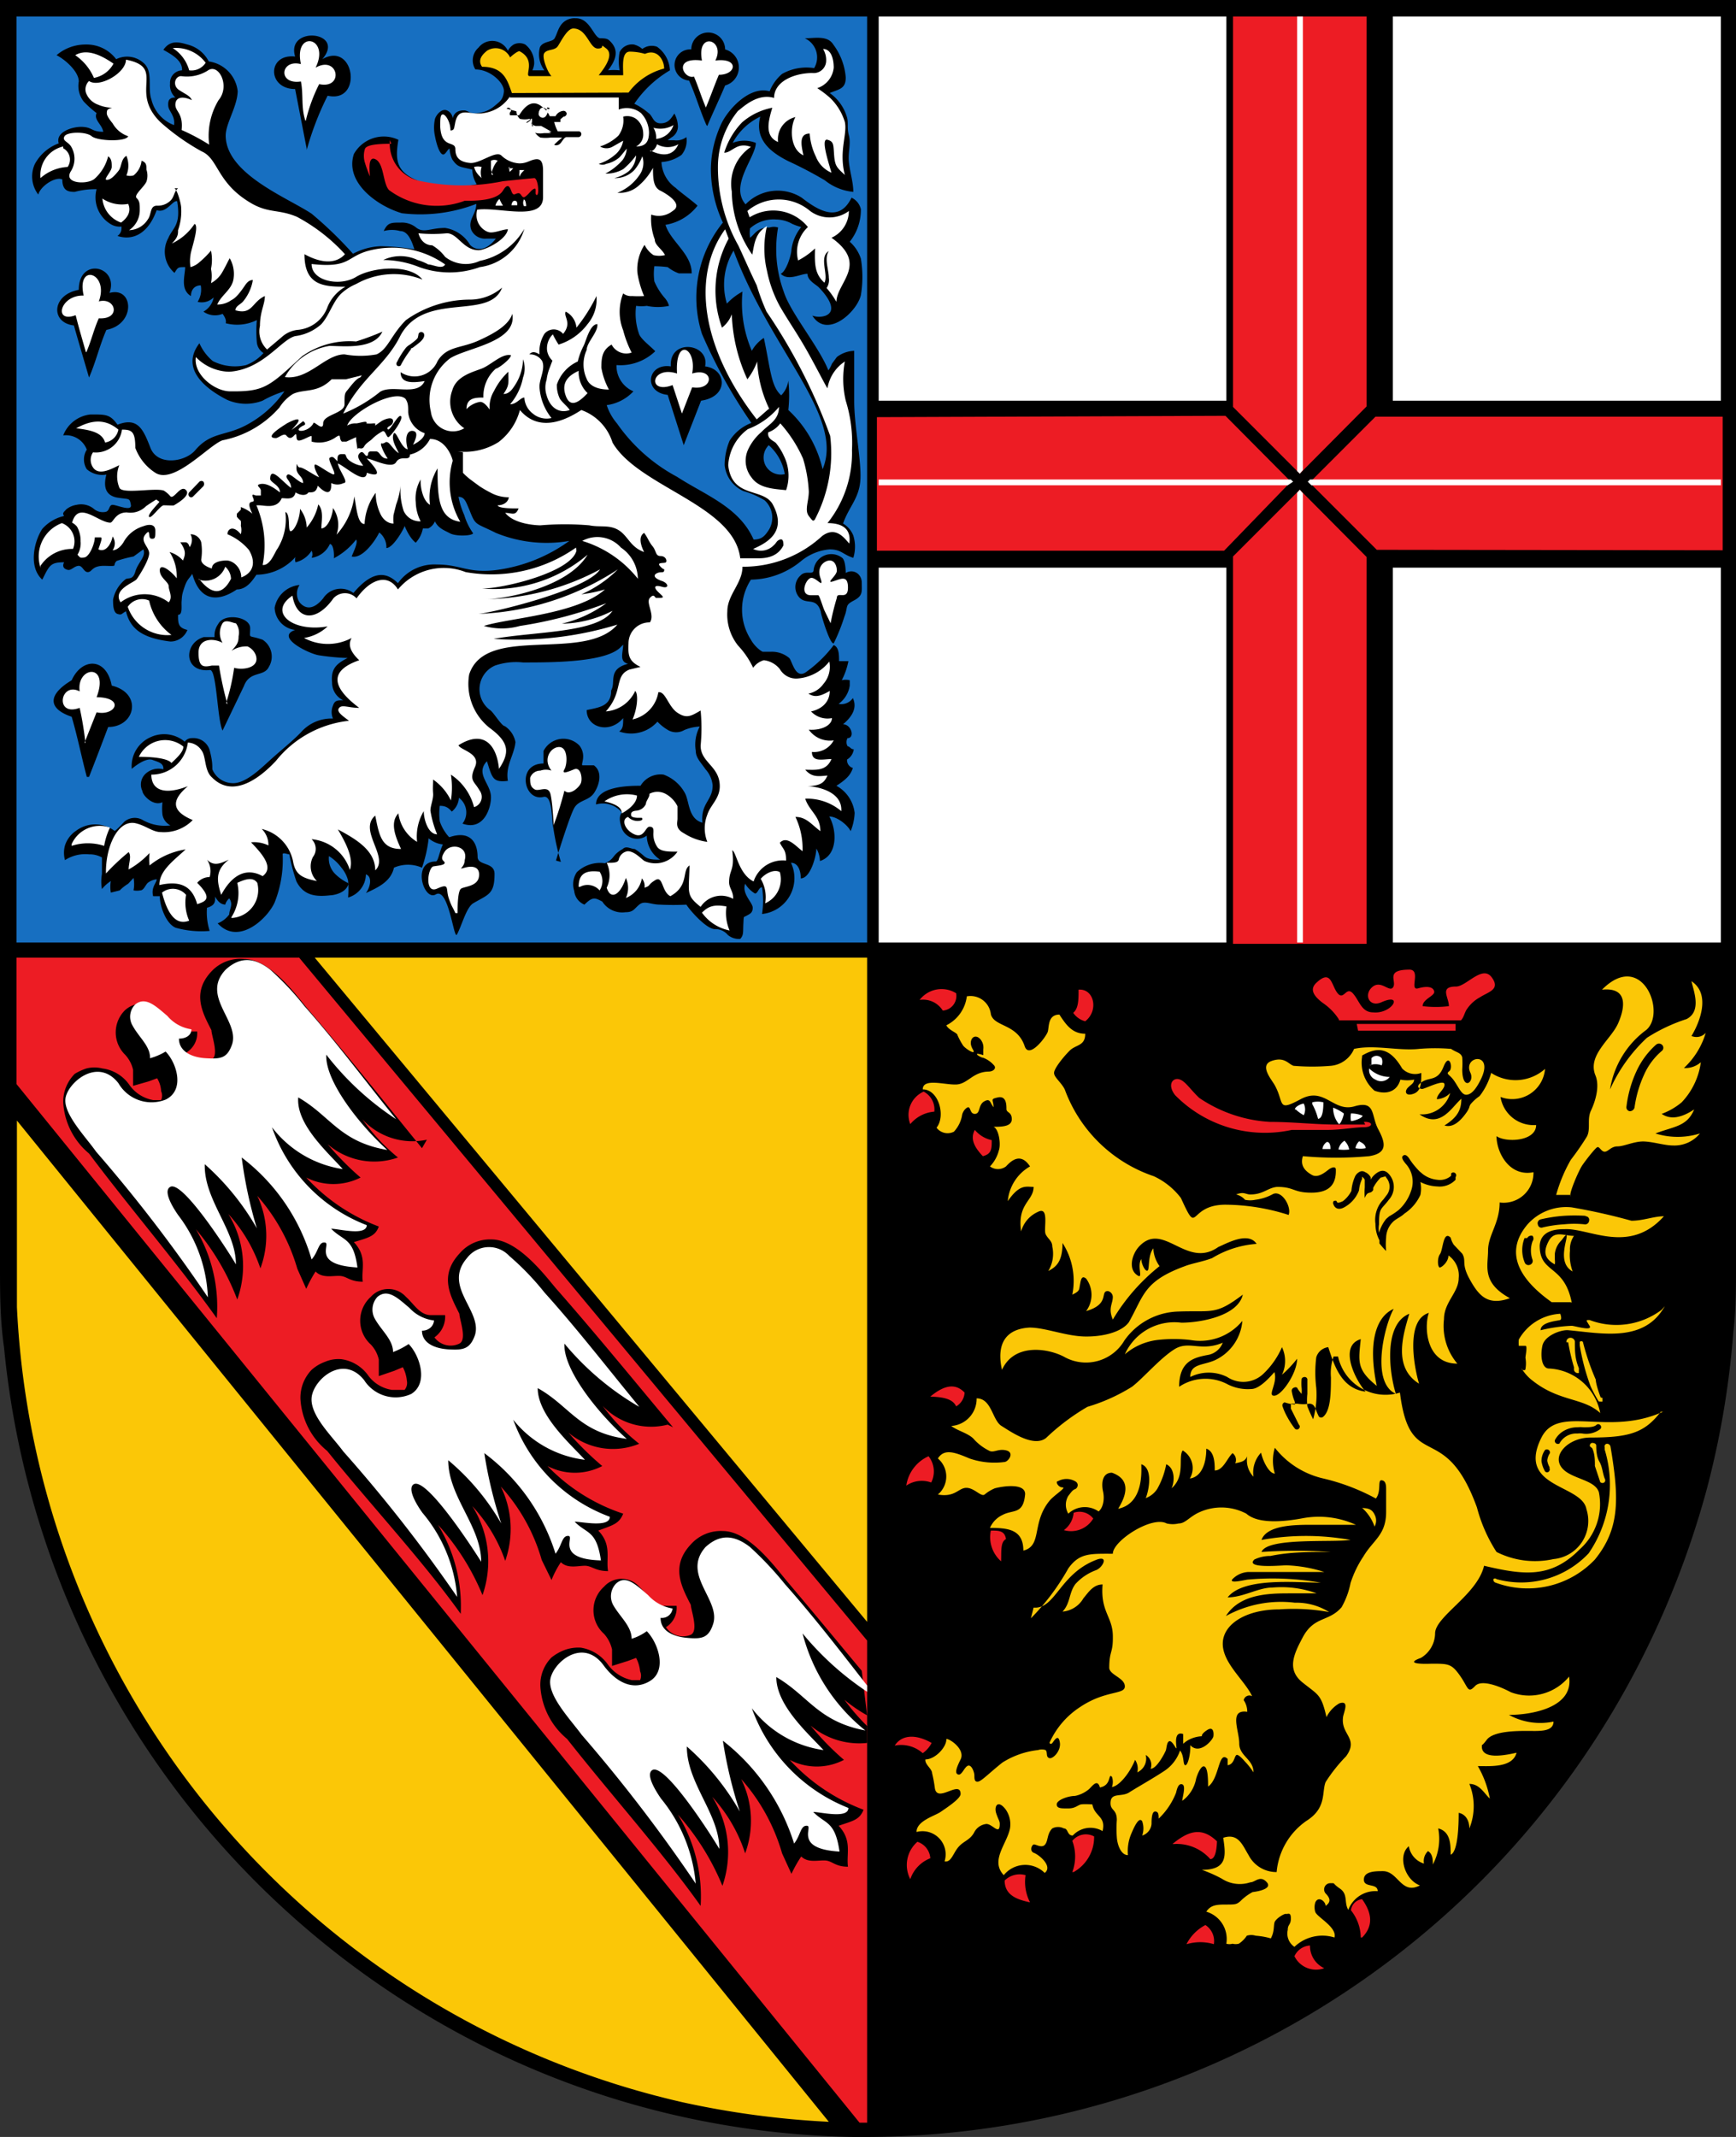 <svg xmlns="http://www.w3.org/2000/svg" viewBox="0 0 39 48" width="39" height="48"><rect x="0" y="0" width="39" height="48" fill="#333333" stroke="none"/><g id="Ebene_2" data-name="Ebene 2"><g id="Ebene_1-2" data-name="Ebene 1"><path class="cls-1" fill="#fff" d="M37.56 1.48H1.48v27.85c0 .29 0 .56.07.85A18.11 18.11 0 0 0 7.58 42a19.62 19.62 0 0 0 2.07 1.59 18.83 18.83 0 0 0 2.27 1.28 17.88 17.88 0 0 0 2.59 1l.53.15.52.12c.62.14 1.26.25 1.91.33h2.03a17.93 17.93 0 0 0 12.83-5.41A17.73 17.73 0 0 0 34.11 39a18 18 0 0 0 2.52-4.88c0-.1.09-.27.16-.51s.11-.37.15-.52a17.59 17.59 0 0 0 .47-2.36c0-.12 0-.28.05-.47a4.36 4.36 0 0 0 0-.47V28.4z"/><path d="M37.56 1.48H1.48v27h0v.85c0 .29 0 .56.07.85A18.11 18.11 0 0 0 7.58 42a19.62 19.62 0 0 0 2.07 1.59 18.83 18.83 0 0 0 2.27 1.28h0a17.88 17.88 0 0 0 2.59 1l.53.15.52.12c.62.14 1.26.25 1.91.33h2.03a17.93 17.93 0 0 0 12.83-5.41A17.73 17.73 0 0 0 34.11 39a18 18 0 0 0 2.52-4.88c0-.1.09-.27.16-.51s.11-.37.15-.52a17.59 17.59 0 0 0 .47-2.36c0-.12 0-.28.05-.47a4.36 4.36 0 0 0 0-.47h0V28.4z" fill="none" stroke="#000" stroke-miterlimit="22.93" stroke-width=".03"/><path class="cls-3" fill-rule="evenodd" d="M19.16 48a19.29 19.29 0 0 1-7.85-1.82A19.67 19.67 0 0 1 .09 30.26C0 29.64 0 29 0 28.42V0h39v28.42c0 .51 0 1-.06 1.5a19.7 19.7 0 0 1-.61 3.58 20.13 20.13 0 0 1-1.51 3.88A19.57 19.57 0 0 1 19.52 48h-.36z"/><path d="M.48.36h38.2v28.06c0 .54 0 1-.06 1.48a18.66 18.66 0 0 1-.6 3.51 18.05 18.05 0 0 1-1.48 3.8 19.19 19.19 0 0 1-17 10.43A19.2 19.2 0 0 1 .44 30.23c-.06-.65-.08-1.15-.08-1.81V.36z"/><path d="M19.48.37H.37v20.8h19.11z" fill="#176fc1" fill-rule="evenodd"/><path class="cls-3" fill-rule="evenodd" d="M14 14.48c0 .17-.1.38.11.43-.19.05-.29.13-.32.26s0 .23-.06.34c0 .36-.28.38-.55.44 0 .4.52.54.82.18 0 .15 0 .24-.09.3a.79.79 0 0 0 .86-.22 1.06 1.06 0 0 0 .24.19.36.36 0 0 0 .36 0 1 1 0 0 1 .35-.08.86.86 0 0 0-.09.54c0 .16.11.26.22.42a.63.63 0 0 1 .16.36c0 .35-.27.39-.23.84-.32-.09-.29-.47-.39-.66a.9.9 0 0 0-.48-.42.52.52 0 0 0-.52.25c-.22 0-1 0-1 .42a.55.55 0 0 1 .58.18c-.07.09-.05.21 0 .36a.37.37 0 0 0 .56.16.65.65 0 0 0 .3.54c-.13 0-.27 0-.36-.08a1.46 1.46 0 0 0-.21-.16c-.09 0-.19-.08-.27 0-.26.15-.16.21-.4.32a.76.76 0 0 0-.63.2.48.48 0 0 0-.06.42.37.37 0 0 0 .23.31c.19-.19.24-.15.4-.07a.53.53 0 0 0 .52.24c.18 0 .19-.07.31-.17s.26 0 .47 0a5.81 5.81 0 0 0 .59 0c.08.13.45.55.64.55a.36.36 0 0 1 .29.13.39.39 0 0 0 .28.09c.08-.09.06-.15.07-.34s0-.14.07-.18.14-.06.14-.18-.25-.31-.17-.54a.66.66 0 0 0 .22.22c.07 0 .08-.14.16-.14a2 2 0 0 1 0 .6.81.81 0 0 0 .65-1.15c.16 0 .22.18.22.35.22 0 .35-.51.35-.67a.57.57 0 0 1 .08.28c.41-.13.38-.7.21-1 .18 0 .42.2.48.33a1.21 1.21 0 0 0 .09-.41.8.8 0 0 0-.41-.61c.27-.17.33-.28.37-.4a.18.18 0 0 1-.13-.19.31.31 0 0 0 .15-.23c-.07 0-.07-.05-.14-.07a.19.19 0 0 1 0-.18c.17 0 .09-.31-.1-.31.11-.1.35-.31.22-.59a.31.31 0 0 1-.32.13.62.62 0 0 0 .25-.41v-.12a.37.37 0 0 0-.18 0 1.57 1.57 0 0 0 .15-.43h-.21c0-.14 0-.31-.12-.36a2.79 2.79 0 0 1-.6.59c-.26.21-.33-.23-.4-.3a.6.6 0 0 0-.41-.14h-.18c-.03 0-.19-.12-.27-.27a1.24 1.24 0 0 1 0-1.35A1.8 1.8 0 0 0 18 12.6a1.16 1.16 0 0 1 .64-.26c.26 0 .3.12.53.19a.84.84 0 0 0 0-.5.55.55 0 0 0-.23-.27c.13-.38.37-.57.39-1s-.14-1.2-.14-1.75V7.88a.68.68 0 0 0-.39.14l-.11.15a.71.71 0 0 1-.08.15c-.21-.53-.85-1.29-1-1.76a2.79 2.79 0 0 1-.13-1.45.31.31 0 0 0-.19 0c-.28 0-.32.14-.44.23a.75.75 0 0 1 0-.21.79.79 0 0 1 .59-.2.76.76 0 0 1 .36.1 1.32 1.32 0 0 0 .2.07 1 1 0 0 0-.22.51c0 .1-.11.48-.24.54.17.17.44 0 .6 0 0 .15.19.24.25.3s.49.5.16.64a.45.45 0 0 1-.3 0c.33.53 1-.08 1.09-.46a2.5 2.5 0 0 0 0-.82.87.87 0 0 0-.25-.38 1.15 1.15 0 0 0 .25-.73.38.38 0 0 0-.21-.26c-.28.58-.76.28-1.12 0a1 1 0 0 0-1.26.15c-.37-.42.23-1.06.23-1.38a.7.7 0 0 0-.52 0 1.37 1.37 0 0 1 .62-.59c-.13.5.21.79.63 1a9.16 9.16 0 0 1 .82.43 1.2 1.2 0 0 0 .64.26c0-.22-.08-.46-.1-.68s.05-.4 0-.59 0-.29-.05-.43a1 1 0 0 0-.38-.52C18.85 2 19 2 19 1.74a1.42 1.42 0 0 0-.28-.74c-.13-.21-.42-.14-.64-.14a.47.47 0 0 1 .21.67 1.12 1.12 0 0 0-.72.13 1 1 0 0 0-.28.39c-.46-.13-.95.43-1.09.74a2.48 2.48 0 0 0-.23 1A2.88 2.88 0 0 0 16.24 5a2.68 2.68 0 0 0-.47 2.5 11.53 11.53 0 0 0 1.11 2 1 1 0 0 0-.49.4 1.44 1.44 0 0 0-.11.55.72.72 0 0 0 .42.58 1.93 1.93 0 0 1 .48.21.53.53 0 0 1 .1.65c-.09.14-.16.23-.35.23-.32-.73-1.09-1-1.72-1.41a3.86 3.86 0 0 1-1.35-1.2 1.2 1.2 0 0 1-.23-.41 1 1 0 0 0 .6-.31.62.62 0 0 1-.38-.59 1.13 1.13 0 0 0 .87-.31c-.09-.1-.31-.26-.36-.38a1.38 1.38 0 0 1-.07-.64.86.86 0 0 0 .24 0 1.2 1.2 0 0 0 .5 0 .45.45 0 0 0-.09-.17 1.42 1.42 0 0 1-.24-.38 1.28 1.28 0 0 1 0-.34A2.46 2.46 0 0 1 15 6a.89.89 0 0 0 .25.14h.29c0-.44-.47-.71-.59-1.09a1.14 1.14 0 0 0 .72-.43c-.09-.09-.41-.32-.49-.4a.75.75 0 0 1-.32-.58.87.87 0 0 0 .45-.16.5.5 0 0 0 .11-.4.37.37 0 0 1-.28.07H15l.08-.06a.29.29 0 0 0 .15-.24.64.64 0 0 0-.08-.3c-.08.12-.14.22-.31.22s-.17-.16-.27-.23a1.46 1.46 0 0 0-.32-.21 2.49 2.49 0 0 1 .8-.75.69.69 0 0 0-.29-.53.35.35 0 0 0-.33.05.45.45 0 0 0-.19-.1.31.31 0 0 0-.32.17 1.12 1.12 0 0 0 0 .41 1.13 1.13 0 0 0-.26 0c.16-.21.26-.43.06-.64-.06-.06-.08-.08-.23-.08s-.23-.46-.56-.45a.37.37 0 0 0-.34.17c-.06.09-.08.19-.13.28s-.26.06-.33.2a.6.6 0 0 0 .1.52h-.27a.45.45 0 0 0 .04-.14.52.52 0 0 0-.2-.44.29.29 0 0 0-.26 0 .36.36 0 0 0-.13.14.39.39 0 0 0-.66-.07.38.38 0 0 0-.07.49c.35 0 .66.32.64.5s-.09.22-.21.32a.66.66 0 0 1-.49.16c-.07 0-.13-.06-.19-.06s-.22 0-.26.18a.21.21 0 0 0-.11-.17c-.13-.08-.27.1-.29.19a.92.92 0 0 0 0 .37c.05.26.12.41.18.42s.11-.13.15-.13a.65.65 0 0 0 .06.24c.13.19.18.16.45.23a.65.65 0 0 0 .1.33 2.49 2.49 0 0 1-1.27-.06c-.53-.2-.57-.46-.49-.94a.77.77 0 0 0-1 .32c-.21.64.53 1.17 1.08 1.33a3.48 3.48 0 0 0 1.67-.21c0 .24-.2.36-.11.59a.34.34 0 0 0 .34.19h.21c-.25.32-.48.25-.58.14a.79.79 0 0 0-.56-.38c-.33 0-.47.12-.64 0A.51.51 0 0 0 9 5c-.22 0-.29 0-.38.19a.69.69 0 0 1 .37 0c.18 0 .26.23.32.41a5.16 5.16 0 0 0-.75-.07 1.44 1.44 0 0 0-.63.17A8.8 8.8 0 0 0 7 4.8c-.54-.36-1.92-.89-1.93-1.75 0-.28.26-.65.27-1a.76.76 0 0 0-.65-.67.74.74 0 0 0-.48-.38c-.2-.06-.39-.1-.54.12.24.13.43.26.42.46a.28.28 0 0 0-.27.3.37.37 0 0 0 .12.31c-.14 0-.17.07-.16.19s.16.22.13.43a.82.82 0 0 1-.51-.58c-.09-.26.05-.63-.18-.82a.55.55 0 0 0-.61-.08.83.83 0 0 0-.68-.33 1 1 0 0 0-.66.24c.2.1.5.37.5.59a.57.57 0 0 0 .11.45 2.26 2.26 0 0 0 .29.26c-.07.15.12.25.15.42-.27 0-.24-.1-.47-.11s-.61.12-.53.37a1 1 0 0 0-.54.47.67.67 0 0 0 .08.68c.05-.19.38-.41.54-.34 0 .26.14.28.28.28a1.73 1.73 0 0 1 .49-.06.7.7 0 0 0 .31.78.39.39 0 0 0 .25.06c0 .07 0 .14-.09.21.3.1.67 0 .88-.58.22.08.36-.23.46-.2.09.55-.1.59-.2.83a.63.63 0 0 0 .14.78C4 6 4 6 4.16 6c0 .18-.12.5.13.65 0-.14.08-.24.22-.24a.52.52 0 0 1-.07.37.38.38 0 0 0 .36-.1.46.46 0 0 1-.23.32.45.45 0 0 0 .43.05s.1.12.07.21a1 1 0 0 0 .7-.07 2.78 2.78 0 0 0 0 .5.32.32 0 0 0 .15.24 1 1 0 0 1-.39.27 1.1 1.1 0 0 1-.75-.09 1.09 1.09 0 0 1-.3-.4c-.42.55.09 1 .62 1.27a1.05 1.05 0 0 0 .8.02 2.33 2.33 0 0 1 .49-.21 2.44 2.44 0 0 1-.86.76c-.47.25-.8.15-1.15.57-.23.26-.84.35-1-.06s-.28-.7-.74-.52c-.17-.24-.27-.23-.61-.23a.74.74 0 0 0-.61.47.5.5 0 0 1 .53.32.41.41 0 0 0 0 .44.53.53 0 0 0 .44.12c-.08.3 0 .48.26.52s.26 0 .29.16-.32 0-.41 0-.06.15-.17.16a.31.31 0 0 1-.24-.06.45.45 0 0 0-.4-.1.48.48 0 0 0-.23.1c-.05.06-.1.08-.05.15a.93.93 0 0 0-.49.29c-.18.27-.32.85 0 1.14.16-.32.18-.39.49-.39-.05.1 0 .15.08.17s.14-.08.24-.09.12.15.22.14.08-.15.39-.14.14 0 .25-.11a2.83 2.83 0 0 1 .38-.1l.22-.16c.07.16-.12.29-.18.5s-.17.12-.23.18a.77.77 0 0 0-.27.45c0 .1 0 .29.1.32s.08 0 .19-.06c.09.37.33.6 1 .68a.41.41 0 0 0 .38-.26C4 14.1 4 14 4 13.81c.11 0 .07-.2.08-.31s0-.12.06-.3.09-.18.18-.31c.19.69.65.59 1 .35.21 0 .34-.18.44-.33a1.19 1.19 0 0 0 .88-.4.17.17 0 0 0 0 .12.58.58 0 0 0 .36-.26.18.18 0 0 1 0 .16.53.53 0 0 0 .41-.31c.08 0 .1.21.09.32a1.53 1.53 0 0 0 .5-.42c.05.06-.06.28-.1.38.24.06.53-.35.62-.54a.42.42 0 0 1 .16.35c.16 0 .42-.48.41-.5s.1.27.25.38a.65.65 0 0 0 .16-.32h.12a.3.3 0 0 0 .15-.16c.08.16.21.2.34.27s.48.06.52 0a1.39 1.39 0 0 1-.2-.41 1.88 1.88 0 0 1-.13-.41c.14 0 .17.12.24.28.15.38.12.29.6.53a3 3 0 0 0 1.65.18 3.59 3.59 0 0 1-1.61.65c-.66.09-.82-.12-1.37-.12a1 1 0 0 0-.87.42c-.23-.23-.54-.33-1 .22a.47.47 0 0 0-.68.12c-.18.22-.37.28-.53.09a.35.35 0 0 1 0-.39.63.63 0 0 0-.56.51.52.52 0 0 0 .46.5c-.46.16.32.54.54.57a5.26 5.26 0 0 0 .64.06c-.26.13-.38.25-.35.55a.44.44 0 0 0 .25.4c-.13 0-.19 0-.23.12a.37.37 0 0 0 0 .29.91.91 0 0 0-.72.31c-.18.19-.47.42-.7.63s-.57.54-.86.51a.5.5 0 0 1-.43-.31c0-.11 0-.2-.06-.43a.38.38 0 0 0-.4-.27.19.19 0 0 0-.16.08.72.72 0 0 0-.77-.1.71.71 0 0 0-.42.71c.13-.11.34-.25.47-.2s.25.07.24.21a.43.43 0 0 0-.41.11.33.33 0 0 0-.06.38c0 .08.23.35.45.25a1.27 1.27 0 0 0 0 .28.33.33 0 0 0 .18.24 1 1 0 0 1-.64-.13.36.36 0 0 0-.4.05s-.21.23-.22.2a.72.72 0 0 0-.86 0 .63.63 0 0 0-.25.33.62.62 0 0 0 0 .33.84.84 0 0 1 .54-.13.57.57 0 0 1 .29.07v.37a1 1 0 0 0 0 .34.84.84 0 0 1 .2-.18.75.75 0 0 0 0 .26l.2-.05a1 1 0 0 1 .19-.15l.12-.13A.76.76 0 0 1 3 20a.42.42 0 0 0 .15 0c.08 0 .11-.11.17-.17a.42.42 0 0 1 .2-.08c0 .08-.13.18-.08.38h.15c0 .24.15.63.36.71a2.14 2.14 0 0 0 .76.07 1.36 1.36 0 0 1-.06-.52c.18-.05.19-.14.18-.25.07.11.12.17.23.18a.28.28 0 0 1 .09-.14c.1.14 0 .24 0 .36a.58.58 0 0 1-.26.2c.47.51 1.12-.11 1.28-.47a2.58 2.58 0 0 0 .18-1.08c0-.05.11 0 .15 0a4.14 4.14 0 0 0 .16.61c.16.31.42.35.76.31.07 0 .37-.05.41-.27a1.09 1.09 0 0 1-.28-.19.49.49 0 0 1-.16-.42 1 1 0 0 1 .28.26.72.72 0 0 1 .15.29 2.32 2.32 0 0 1 0 .38.55.55 0 0 0 .4-.52c.15.05.1.29 0 .42.23-.11.56-.24.63-.57a.78.78 0 0 1 .63 0 3 3 0 0 0 .15-.66.59.59 0 0 0 .6.1 1 1 0 0 1-.35-.48 1.34 1.34 0 0 1 0-.35c.14 0 .2.05.27.13a.43.43 0 0 0 .16-.31.41.41 0 0 1 .08.58c.48.17.64-.35.64-.59s-.21-.41-.19-.62a.32.32 0 0 1 .1-.19c.12.38.13.48.47.44-.06-.34.14-.57.17-.87a.55.55 0 0 0-.24-.36c-.07 0-.26-.32-.33-.36a.58.58 0 0 1 .11-1 1.46 1.46 0 0 1 .63-.07c.65 0 1.85 0 2.19-.34M17.27 10a1.11 1.11 0 0 1 .36.65.39.39 0 0 1-.43-.19.39.39 0 0 1 .07-.46m1.21.54a2.6 2.6 0 0 0-.77-1.33 3 3 0 0 0 0-.66.57.57 0 0 1-.16.33c-.23-.2-.24-.59-.39-1.29a.83.83 0 0 0-.27.29 2.71 2.71 0 0 1-.21-1.33 1.36 1.36 0 0 0-.35.27 1.47 1.47 0 0 1 .15-1.19c.83 2.24 2.5 3.73 2 4.91"/><path class="cls-5" fill="#fbc707" fill-rule="evenodd" d="M14.12 2.08a1.45 1.45 0 0 1 .8-.54c0-.2-.16-.45-.43-.33a1.27 1.27 0 0 0-.34-.05c-.19 0-.15.33-.15.53h-.55c.13-.16.35-.46.17-.6s0 0-.19 0-.24-.45-.55-.45c-.14 0-.28.3-.35.4s-.23.06-.3.15.08.45.16.52h-.49c-.13 0 .16-.36-.23-.56-.05 0-.17.1-.21.14a.36.36 0 0 0-.52-.15c-.07.06-.23.19-.11.36.49 0 .57.31.67.59z"/><path class="cls-6" fill="#fff" fill-rule="evenodd" d="M14.68 2.87a.42.42 0 0 1 .06.25.45.45 0 0 0 .39-.31.58.58 0 0 1-.45.06m-.07.53c.07 0 .13-.09.15-.16a.48.48 0 0 0 .48 0c-.11.25-.33.29-.63.14M3.88 1.08a.83.83 0 0 1 .74.33.38.38 0 0 1-.37.17.86.86 0 0 0-.37-.5m-1.33.35a.63.63 0 0 1-.44.32 1.18 1.18 0 0 0-.42-.51c.22-.13.5-.06.86.19m1.53 1.49a4.66 4.66 0 0 1 .62.33 1.55 1.55 0 0 1 .21-1c.27-.32 0-.85-.25-.66a.88.88 0 0 1-.59.12c-.14 0-.2.21-.05.31s.25.13.29.23c-.19-.09-.36-.08-.37.09s.18.19.14.58m-2.66.41a.29.29 0 0 1 .1.42A1 1 0 0 0 .91 4a.66.66 0 0 1 .51-.71M2.72 5c.16-.12.23-.26.16-.42a.79.79 0 0 1-.58-.12.63.63 0 0 0 .42.54"/><path class="cls-6" fill="#fff" fill-rule="evenodd" d="M4 4.23c-.11.09-.07.21-.21.31a.4.4 0 0 1-.26.08c-.17 0-.12.19-.21.31a.51.51 0 0 1-.42.24.54.54 0 0 0 .24-.45c0-.14 0-.2-.07-.27s.16-.24.22-.37a.43.43 0 0 0 0-.27c0-.1 0-.16-.11-.2a.48.48 0 0 1-.18.33.29.29 0 0 1-.16 0 .58.58 0 0 0 0-.44c-.13.08-.1.24-.18.34s-.17.2-.26.2.11-.19.11-.29 0-.18-.08-.24a1 1 0 0 1-.31.51c-.16.13-.7.11-.53-.17a.53.53 0 0 0 0-.57c-.07-.1-.2-.12-.14-.22s.48-.11.61 0 .77.13.82 0a.63.63 0 0 1-.35-.29s-.13-.15-.13-.22 0-.1.12-.13a.85.85 0 0 1-.32-.07.45.45 0 0 1-.27-.27.26.26 0 0 1 .07-.26c.23.16.83-.18.83-.48.91.18.06.7.77 1.4a5 5 0 0 0 .93.66c.39.17.33.72 1.14 1.18.38.21.6.12 1 .29a4 4 0 0 1 1.08.84c-.18.2-.49.23-.91 0 0 .71.44.73.92.73a.92.92 0 0 0-.4.45.78.78 0 0 1-.68.52.64.64 0 0 0-.36.17L6 7.85a.56.56 0 0 1-.16-.53c0-.32.11-.48.11-.67-.29.13-.28.43-.66.32 0-.1.12-.13.18-.21a1 1 0 0 0 .21-.47c-.11 0-.16.1-.21.17s-.16.23-.27.28a.53.53 0 0 1-.32.1c.1-.23.35-.34.37-.61a.7.7 0 0 0-.09-.43c-.07.13-.1.2-.17.32a.64.64 0 0 1-.25.24.8.8 0 0 0 0-.32 1 1 0 0 0 0-.41 2.13 2.13 0 0 1-.26.26.49.49 0 0 1-.2.11.8.8 0 0 1 0-.27c0-.09.21-.66.09-.7a1.23 1.23 0 0 1-.51.44c.14-.14.14-.21.14-.3a1.26 1.26 0 0 0 .07-.5c0-.1-.1-.45-.16-.44"/><path class="cls-6" fill="#fff" fill-rule="evenodd" d="M11.45 2.19h2.45v.27a.51.51 0 0 1 .5.08.65.65 0 0 1 .18.43c0 .22-.08.32-.29.32a.3.3 0 0 0 .16-.29.42.42 0 0 0-.16-.33.35.35 0 0 0-.29-.05.57.57 0 0 1-.11.43 1.08 1.08 0 0 1-.41.24.28.28 0 0 0 .29 0l.23-.13a.52.52 0 0 1-.2.33 1 1 0 0 1-.35.19.19.19 0 0 0 .17 0 .66.66 0 0 0 .29-.14c.06-.06.14-.17.17-.2a.49.49 0 0 1-.09.25 1.33 1.33 0 0 1-.39.31.77.77 0 0 0 .4-.1 1.67 1.67 0 0 0 .29-.31.5.5 0 0 1-.17.36.83.83 0 0 1-.32.15.59.59 0 0 0 .45-.18 1.05 1.05 0 0 0 .18-.31.47.47 0 0 1-.07.43 1.08 1.08 0 0 1-.49.39.64.64 0 0 0 .49-.17 1.4 1.4 0 0 0 .31-.39c0 .21 0 .43.16.51s.53.31.28.46a.5.5 0 0 1-.48.08 1.32 1.32 0 0 0 .08.56c0 .13.16.21.23.35a.53.53 0 0 1-.26 0 .59.59 0 0 1-.2-.23 1 1 0 0 0-.16.63 2.16 2.16 0 0 0 .15.52 2.16 2.16 0 0 1-.27 0 .28.28 0 0 1-.2-.06 1.13 1.13 0 0 0 0 .83 2.44 2.44 0 0 0 .19.5.37.37 0 0 1-.45-.18c-.21.12-.23.29-.23.52a1.58 1.58 0 0 0 .17.49c-.3 0-.45-.11-.5-.24a.78.78 0 0 1 0-.65c0-.17.26-.4.24-.58-.17 0-.26.4-.31.49a1.52 1.52 0 0 0-.13.35.87.87 0 0 0-.47.52.68.68 0 0 0 .07.32c.07.1.16.16.22.25-.25.09-.45-.07-.52-.33a.56.56 0 0 1 0-.35 1.07 1.07 0 0 1 .07-.27l.06-.16a.4.4 0 0 1-.12-.23.44.44 0 0 1 .13-.36 1.71 1.71 0 0 0 .13.23 1.29 1.29 0 0 0 .65-.46.86.86 0 0 0 .2-.63 3.68 3.68 0 0 1-.45.71.45.45 0 0 0-.24-.36c-.06.1.15.25-.06.5a.27.27 0 0 0-.42 0 .76.76 0 0 0-.11.46c-.13-.08-.18-.05-.23 0a.32.32 0 0 1 .29.15c.08.18-.07.41-.06.59a1.23 1.23 0 0 0 .27.69.48.48 0 0 1-.42-.1.48.48 0 0 1-.19-.36c-.09 0-.17.15-.32.15a1.3 1.3 0 0 0 .29-.6.59.59 0 0 0 0-.41 1.1 1.1 0 0 1-.18.58c-.07.11-.14.2-.26.2.14-.2.11-.25.11-.5a1.51 1.51 0 0 0-.32.43.7.7 0 0 0-.1.42c-.05-.07-.14-.19-.23-.17a.53.53 0 0 0-.29.16c0-.25.19-.26.38-.26a.82.82 0 0 1 .28-.65c.05 0 .33-.21.34-.3-.2-.05-.45.22-.66.3s-.57.17-.66.49a.72.72 0 0 0 .27.85.5.5 0 0 1-.75-.37 1.17 1.17 0 0 1 .43-1.2c.37-.24 1.51-.36 1.4-1-.08.24-.36.42-.76.6s-.71.12-.92.46a.56.56 0 0 1-.83.25c0 .26.27.24.54.2-.16.35-.72.07-1 .24a3.23 3.23 0 0 1-.83.49c.38-.79.96-1.08 1.29-1.76.55-1 2-.32 2.28-1.07a1.11 1.11 0 0 1-.7.27 2.49 2.49 0 0 0-1.46.46c-.34.34-.4.65-.66.77a2 2 0 0 1-.72 0c-.44 0-.8.58-1.34.51a1.41 1.41 0 0 1 1-.7c.31 0 1 .09 1.19-.32a5.83 5.83 0 0 1-.59.22A1.84 1.84 0 0 0 6.79 8c-.75.69-.85.8-1.62.79-.35 0-.83-.38-.77-.77a1.07 1.07 0 0 0 .75.33c.76-.05 1.16-.72 1.48-.8a1.08 1.08 0 0 0 .59-.27c.18-.2.26-.51.45-.69A1.16 1.16 0 0 1 8 6.38a1.73 1.73 0 0 1 1.49-.1C9.21 5.92 8.36 6 8 6.22s-1 .1-1-.29c.9.1.77-.18 1.33-.31a2.07 2.07 0 0 1 1.67.32c-.06.12-.28 0-.38 0a1.22 1.22 0 0 0-.24-.1.9.9 0 0 0-.77 0 2.21 2.21 0 0 1 .81.16 2 2 0 0 0 1.36 0 1.21 1.21 0 0 0 1-.86 1.5 1.5 0 0 1-1 .72.75.75 0 0 1-.78-.09 1 1 0 0 0-.29-.26c-.11 0-.25-.06-.31-.27a3.39 3.39 0 0 0 .64 0c.24 0 .37.38.71.38.16 0 .63-.24.66-.47-.11 0-.28.08-.4.07s-.37-.19-.29-.51c.49-.07 1.49.28 1.48-.29v-.58c0-.22-.06-.28-.18-.26s-.19.09-.35.09a.63.63 0 0 1-.41-.18c-.13-.11-.48.19-.7.17s-.33-.11-.33-.31-.31 0-.34-.5c0-.18 0-.28.06-.28s.17.17.17.36c.09 0 .08-.06.1-.14.07-.43.33-.19.65-.25a.85.85 0 0 0 .59-.38m.82.3c-.11-.1-.17 0-.17.07s.13.15.19 0 .06-.09 0-.12m-.35.25a.56.56 0 0 1 0 .12c0 .07 0 .15.11.18a.5.5 0 0 0 .17 0h.16l-.14-.08-.09-.05h-.13l-.21-.08m-.44-.31a.05.05 0 0 1 .08 0 .05.05 0 0 1 0 .08.08.08 0 0 0 0 .07h.2l.07-.1c.11-.14.26-.25.45-.09a.52.52 0 0 1 .17.21h.13a.22.22 0 0 1 .18-.12.07.07 0 0 1 .07.06.07.07 0 0 1-.07.07l-.07.06v.06h-.14a.9.9 0 0 0 .08.21H13a.06.06 0 0 1 .06.06.07.07 0 0 1-.06.07h-.27c-.07 0-.11.14-.18.17s-.1 0-.1 0 .08-.08.12-.11l.06-.05h-.26a.91.91 0 0 1-.23 0 .33.33 0 0 1-.17-.27.69.69 0 0 0-.07-.15.56.56 0 0 1-.22 0 .25.25 0 0 1-.08-.17zm.44 2.19s0-.13-.05-.15a.17.17 0 0 0 0 .15h.1"/><path class="cls-6" fill="#fff" fill-rule="evenodd" d="M13 8.33a.65.65 0 0 0 .2.5c-.23.25-.4.31-.49.06s0-.43.29-.56M1.66 9.65c.37-.22.69-.26 1 0a.36.36 0 0 1-.3.29c-.06-.22-.31-.28-.65-.32m-.8 3.09a.85.85 0 0 1 .73-.38.44.44 0 0 0-.25-.58.8.8 0 0 0-.48 1m2.94 1.51a1.31 1.31 0 0 1-.5-.77.39.39 0 0 0-.48.14.94.94 0 0 0 1 .63m.6-1.26c.29.37.53.37.72 0a.38.38 0 0 0-.13-.27.47.47 0 0 1-.59.29"/><path class="cls-6" fill="#fff" fill-rule="evenodd" d="M8.13 8.43l-.36.09h-.32c-.32.32-.62.21-.87.33a.94.94 0 0 0-.3.3A2.28 2.28 0 0 1 5 9.89c-.3.1-1.09 1-1.51.73a1.13 1.13 0 0 1-.45-.56c0-.37-.08-.41-.3-.41a.59.59 0 0 1-.65.51.3.3 0 0 0 0 .34c.14.21.47 0 .59-.05a.67.67 0 0 0 0 .5c.05.16.8 0 1 .07a.64.64 0 0 1 .15.13c.08.07.23-.27.35-.14s-.26.33-.27.34-.15 0-.23 0-.28.31-.33.26.24-.33.23-.34l-.07-.05s-.1.06-.23.15a.49.49 0 0 1-.43.14c-.26 0-.3.22-.37.23-.27 0-.72-.51-.86 0a.35.35 0 0 1 .11.09.64.64 0 0 1 .08.33.48.48 0 0 1-.07.3c.06.06.05.08.16.06s.23-.31.23-.45h.13c.05 0 0 .12-.05.27.17.08.29-.13.32-.29a.27.27 0 0 1 0 .31c.1 0 .2-.1.25-.19a.75.75 0 0 1 .44-.35c.13-.05.27-.05.27.1s0 .19-.09.18 0-.25-.13-.1.06.27.08.41-.22.52-.28.6-.55.23-.36.52a.89.89 0 0 1 1.08 0c.1-.12 0-.26 0-.36s-.2-.19-.2-.36.24 0 .38.18a1 1 0 0 0-.16-.59.64.64 0 0 1 .3.19c.06-.14.07-.22-.06-.41h.1c.03 0 .08 0 .11.11a.28.28 0 0 0 .02-.29.25.25 0 0 1 .24.18 1.23 1.23 0 0 1 0 .39c0 .09.11.16.24.2 0-.14.19-.18.33-.18s.33.15.33.38c.27-.1.34-.34.17-.62a1.29 1.29 0 0 0-.48-.35c0-.12.13-.21.3 0a.36.36 0 0 0 0-.19.54.54 0 0 0 0-.11s-.09-.08-.09-.1v-.06l.09-.09v-.06a.83.83 0 0 1 .26.15c-.11-.22-.07-.26 0-.27s0-.1 0-.14.06 0 .08 0h.11v-.11c0-.06-.08-.09-.06-.13.18-.09.43.13.49.17 0-.16-.21-.22-.22-.3 0-.31.28.07.47.2 0-.16-.15-.22-.09-.29s.24.16.36.18c0-.16-.16-.18-.15-.35s0 0 .08 0 .32.18.43.22c-.08-.13-.12-.24-.1-.28s.26.15.4.21-.13-.33-.06-.37.09 0 .17.08c0-.1 0-.16.1-.16s.07 0 .11.08.25.19.37.18c-.07-.1-.16-.2-.08-.28s.11.06.16.06 0-.1.09-.1h.12c.09 0 .1.17.26.16a1.18 1.18 0 0 1-.15-.3c0-.09 0 0 .09-.06s.15.14.31.24c-.06-.13-.17-.3-.12-.43s.17.33.32.34c-.08-.29 0-.43.12-.41s.07.16 0 .31c.2-.1.26-.2.26-.26a.55.55 0 0 1-.37-.47c0-.14 0-.21-.06-.3-.24-.24-1.22.31-1.31.6a.35.35 0 0 1 .2-.05c.07 0 .27-.08.23 0a.66.66 0 0 0 .15 0h.05v.05s.08-.06.14-.1.26-.12.26 0-.16.11-.12.18.24-.36.3-.29-.25.48-.29.47-.07-.17-.13-.13a1 1 0 0 0-.21.15c-.06.07-.15.1-.2.19s-.13 0-.15.06L8 9.88v-.06c0-.06 0 0 0 0l-.22.1h-.1c-.08-.08 0-.18-.12-.11a.66.66 0 0 1-.56.11V9.8c0-.04-.25.13-.31.09s0-.2-.08-.11-.13.06-.18 0-.18.06-.23.06c-.31 0 .22-.31.23-.32s.4-.22.24 0l-.12.14.26-.2s.1.07 0 .1c-.28.15.1.18.23-.05 0-.08.22.2.22 0s.48-.22.48-.43 0-.24.06-.31.2-.27.29-.29m-3.61 2.34a.07.07 0 0 1 .09 0 .09.09 0 0 1 0 .1l-.23.23a.06.06 0 0 1-.09 0 .07.07 0 0 1 0-.09z"/><path class="cls-6" fill="#fff" fill-rule="evenodd" d="M5.82 11.35c.13 0 .4.09.51-.16.11 0 .27.05.31-.13.09.06.23.09.29 0 .11 0 .17 0 .21-.15.13.14.32.26.3-.06a.31.31 0 0 0 .28 0c.13 0-.11-.29-.13-.44.17.07.63.5.65.21.3.1.31 0 0-.32.11 0 .56.25.66.08s.31 0 .31-.17a.67.67 0 0 0 .45-.35c.34 0 .49.38.51.49a1.76 1.76 0 0 0 .17 1.37c-.49-.07-.51-.54-.51-1.2a1.26 1.26 0 0 0-.17.82c-.17-.1-.22-.42-.21-.57a.84.84 0 0 0-.11.51 1 1 0 0 0 .11.43.4.4 0 0 1-.38-.23A1.46 1.46 0 0 1 9 10.9a1.67 1.67 0 0 1-.1.43l-.06.24a1.11 1.11 0 0 0 0 .19c-.14 0-.25-.11-.3-.23a1.09 1.09 0 0 1-.1-.46 1.29 1.29 0 0 0-.25.7c-.16 0-.18-.36-.23-.62a1.57 1.57 0 0 1-.4.86.66.66 0 0 0-.08-.6c0 .13-.1.45-.26.46 0-.16.06-.4-.07-.54a1.15 1.15 0 0 1-.26.52.71.71 0 0 0-.15-.42c0 .2-.11.47-.2.5s0-.38-.13-.43a1.25 1.25 0 0 1-.18.83c-.06.08-.16.38-.33.36a2.28 2.28 0 0 0-.14-1.34m4.52-1.21a1.43 1.43 0 0 0 .92-.21 1.33 1.33 0 0 0 .48-.72c.47.56 1.13.16 1.38 0a1.13 1.13 0 0 1 .7.73c.58 1 2.73 1.4 2.87 2.6h.42c.2 0 .43-.05.55-.29 0-.05 0-.16-.08-.13s-.07.07-.14.13a.4.4 0 0 1-.46.08c.32-.14.77-.39.44-1-.21-.38-.92-.13-1-.88a1.08 1.08 0 0 1 .44-.81 1.69 1.69 0 0 0 .7-.5c0 .3-.23.39-.39.56a1.17 1.17 0 0 0-.3.39.6.6 0 0 0 .07.63c.17.25.5.26.78.29a1 1 0 0 0-.05-.77 1.31 1.31 0 0 0-.18-.29c-.05-.05-.2-.09-.17-.24a.57.57 0 0 0 .27-.2 3 3 0 0 1 .51.79 3.07 3.07 0 0 1 .13.74c0 .22-.1.42 0 .55s.09.11.13.09a3.2 3.2 0 0 0 .35-1.89A12.55 12.55 0 0 0 17.22 7a5 5 0 0 1-.22-.59c-.15-.31-.28-.61-.41-.89a3.56 3.56 0 0 1-.46-1.85 2 2 0 0 1 .45-1.18c.08-.05.42-.41.81-.29 0-.38.47-.56.86-.56a.28.28 0 0 0 .31-.27.47.47 0 0 0-.07-.27c.18 0 .24.22.24.42a.54.54 0 0 1-.37.46 2.43 2.43 0 0 1 .29.22 1.27 1.27 0 0 1 .33.54c.06.28-.14.65 0 1.19-.17-.16-.22-.19-.24-.43s0-.32-.15-.36 0 .44.09.74a.65.65 0 0 1-.35-.36 1.4 1.4 0 0 1-.14-.52c-.26 0-.18.3-.14.49-.32-.15-.3-.66-.18-.86a.51.51 0 0 0-.39.56c-.31-.13-.22-.47-.13-.77a1.45 1.45 0 0 0-.68.33 1.7 1.7 0 0 0-.4.68c.18 0 .28-.25.6-.13a1 1 0 0 0-.43 1 2.53 2.53 0 0 0 .46 1.42c.05-.26.07-.49.33-.64a2.16 2.16 0 0 0 0 1 2.8 2.8 0 0 0 .29.8c.19.33.39.61.61 1s.44.83.46.84a.89.89 0 0 1 .39-.6A2.12 2.12 0 0 0 19 9a3.18 3.18 0 0 1 .14 1.11 2.52 2.52 0 0 1-.55 1.64c.31 0 .54.11.49.46-.11-.12-.3-.4-.61-.17a2.61 2.61 0 0 1-1.79.69c0 .37-.34.63-.34 1a1.12 1.12 0 0 0 .24.77 1.91 1.91 0 0 1 .34.5.44.44 0 0 1 .24-.17.54.54 0 0 1 .36.2.42.42 0 0 0 .4.21 1 1 0 0 0 .71-.38.58.58 0 0 1-.13.5.54.54 0 0 1-.34.22c.13.08.24.08.48-.06 0 .28-.22.42-.42.46a.51.51 0 0 0 .47.15c0 .16-.23.28-.52.26a.58.58 0 0 0 .56.24.5.5 0 0 1-.49.26c0 .24.25.16.44.16-.12.28-.36.24-.59.24.15.17.28.15.5.13-.07.15-.14.23-.45.24.15 0 .79.09.76.56a1.19 1.19 0 0 0-.81-.28c.09.28.34.39.34.73-.21-.16-.32-.32-.56-.32a1.66 1.66 0 0 1 .16.77c-.15-.11-.35-.36-.51-.19.07.15.14.15.14.4a.69.69 0 0 0-.73.47c-.34-.17-.39-.67-.48-.7.06.47-.07.42-.07.72 0 .13.1.21.09.37a.55.55 0 0 0-.73.18c-.34-.27-.26-.31-.25-.93-.18.12 0 .45-.43.69-.2-.1-.16-.47-.34-.36s-.09.12-.24.17a.27.27 0 0 0-.06-.21.58.58 0 0 1-.36.44.53.53 0 0 0 0-.45c-.12.38-.34.51-.43.22a.65.65 0 0 0 0-.56c.16 0 .25 0 .27-.07a.24.24 0 0 1 .2-.19c.16 0 .31.18.38.22a.6.6 0 0 0 .74-.21c-.21 0-.37 0-.45-.1a.51.51 0 0 1-.09-.34c0-.07 0-.12-.09-.12s-.12.27-.34.17-.3-.34-.14-.39a.29.29 0 0 0 .22.09s.14 0 .09-.07h-.09s-.14 0-.15-.05 0-.1.11-.11a.26.26 0 0 0 .22-.15c0-.07.09-.16.08-.23a.39.39 0 0 1 .36 0 .64.64 0 0 1 .27.28v.28c0 .09-.06.22.15.33a1.28 1.28 0 0 0 .52.19.83.83 0 0 1 0-.61c.07-.22.28-.36.28-.64 0-.45-.43-.53-.43-.91a4.14 4.14 0 0 0 0-.79c-.21.12-.31.19-.52.05s-.27-.49-.43-.46a.75.75 0 0 1-.58.61c.1-.22.14-.56.06-.64a.79.79 0 0 1-.66.46c.4-.44.18-.8.53-.94l.25-.06c-.28-.13-.28-.28-.27-.53a.47.47 0 0 1 .48-.47c.12-.17-.1-.44 0-.55s.11 0 .14 0c.19 0 .19 0 .06-.12s-.1-.18.07-.13.15-.08 0-.13-.21-.12-.12-.17.16 0 .17-.06 0 0-.09-.1.1-.06.13-.09 0-.14-.12-.14-.09-.11-.18-.22-.11-.2-.19-.3c-.13.08-.08.27 0 .43-.31-.11-.36-.36-.57-.49s-.42-.06-.66-.11a6.54 6.54 0 0 0-1.1 0s-.57 0-.79-.28c.15 0 .23.08.3-.1-.17 0-.45 0-.47-.07.14 0 .24-.08.25-.18a.85.85 0 0 1-.42-.11 2.55 2.55 0 0 1-.24-.14l-.19-.14a1.45 1.45 0 0 1-.18-.16v-.46"/><path d="M9.4 7.52a.06.06 0 0 1 .07-.06s.06 0 .06.07c0 .1-.14.19-.23.26s-.06 0-.07.06a2.29 2.29 0 0 0-.23.36.06.06 0 0 1-.08 0 .06.06 0 0 1 0-.08 1.87 1.87 0 0 1 .2-.32.35.35 0 0 1 .09-.07c.08-.06.18-.13.18-.17z"/><path class="cls-6" fill="#fff" fill-rule="evenodd" d="M12.27 2.49c-.11-.1-.17 0-.17.07s.13.15.19 0 .06-.09 0-.12m-.35.25a.56.56 0 0 1 0 .12c0 .08 0 .15.11.18a.5.5 0 0 0 .17 0h.16l-.14-.08-.09-.05h-.13l-.21-.08M10.82 4a.42.42 0 0 1 0-.25.34.34 0 0 0-.17 0 .44.44 0 0 0 .14.22m.29-.04a.33.33 0 0 1-.05-.2v-.12a.16.16 0 0 1 .15 0s.06 0 0 0a.59.59 0 0 0-.14.31m.38-.14h.11a.6.6 0 0 1-.08.08.24.24 0 0 1 0-.12m.22.05v.08a.33.33 0 0 0 0 .1.33.33 0 0 1 .06-.1l.05-.05h-.11m-.05.79c0-.06 0-.1-.06-.1s-.07.1-.07.1h.13m-.32.01a1.15 1.15 0 0 1-.08-.15.3.3 0 0 0-.09.15h.17"/><path class="cls-7" fill="#ed1c24" fill-rule="evenodd" d="M8.79 3.23c-.16 0-.54 0-.59.11a.51.51 0 0 0 0 .32 2.65 2.65 0 0 0 .11.3c0-.08-.06-.48.13-.38s.16.54.3.69a1.8 1.8 0 0 0 1.7.24c.25 0 .72 0 .86-.23s.17 0 .21.06.07 0 .14 0 .07.14.16.07.12-.14.19-.17 0 .14.06.14S12.09 4 12 4l-.7.07a4.55 4.55 0 0 1-1.84 0 .85.85 0 0 1-.7-.92"/><path class="cls-6" fill="#fff" fill-rule="evenodd" d="M16.84 4.88l-.05-.14a1.09 1.09 0 0 1 1.41 0 .73.73 0 0 0 .87 0 .66.66 0 0 1-.39.6c.84.6.12 1 .11 1.44a1.89 1.89 0 0 0-.22-.31.32.32 0 0 0 .05-.23c0-.18-.11-.44 0-.6-.23.13 0 .54-.1.71-.22-.2-.22-.42-.21-.77a1.61 1.61 0 0 1-.38.27.76.76 0 0 1 .22-.75 1 1 0 0 0-1.29-.23m.38 4.34l-.24.21c-1.23-1.58-1.48-3.21-.71-4.27l.08.21a2.44 2.44 0 0 0-.15 2 .69.69 0 0 0 .22-.3 3.77 3.77 0 0 0 .35 1.46 1.5 1.5 0 0 0 .22-.4 2.77 2.77 0 0 0 .27 1.06M14.33 13a2.53 2.53 0 0 0-1.25-.85.71.71 0 0 1 .87.15.86.86 0 0 1 .38.7m-.75 5a.88.88 0 0 1 .73-.13c0 .13-.11.27-.34.4 0-.15-.18-.22-.39-.27M13 19.92c0-.24.1-.39.47-.34a.38.38 0 0 1 0 .42.36.36 0 0 0-.44-.08m3.36.98a1 1 0 0 1-.07-.54c-.29-.05-.41 0-.55.14a1 1 0 0 0 .62.4m.8-.61a.81.81 0 0 0-.1-.55c.12-.14.32-.22.43-.15a.59.59 0 0 1-.33.7m-4.25-7.99a3.3 3.3 0 0 1-2.48.55 1.34 1.34 0 0 0-1.52.39c-.22-.36-.61-.25-.93.2a.35.35 0 0 0-.52 0c-.39.55-.83.49-.92-.06-.56.37 0 .83.79.69a1 1 0 0 1-.53.26 1.13 1.13 0 0 0 1.07 0c-.1.17 0 .34.17.5-.66.23-.64.59 0 1.07-.25 0-.38-.08-.45 0s.06.17.22.29a2.43 2.43 0 0 0-1.64.9c-.43.46-1 .82-1.44.37-.17-.15-.13-.47-.23-.6a.38.38 0 0 0-.31-.18.82.82 0 0 1-.82.72c0 .34.28.47.82.26-.33.28-.42.54.11.76a.9.9 0 0 1-.72.27c-.18 0-.34-.15-.57-.2-.39-.08-.67.52-.66 1.13a5.09 5.09 0 0 1 .51-.48c.07.09 0 .25 0 .39a1.92 1.92 0 0 0 .47-.37 1.23 1.23 0 0 0 0 .28 1.69 1.69 0 0 1 .81-.36c-.28.26-.59.48-.59.8.45-.1.73 0 .85.43.17-.06.37-.11 0-.48a.37.37 0 0 1 .28-.13.46.46 0 0 0-.06-.39c.16.16.31.08.49 0-.28.22-.29.43-.17.79.23-.43.55-.63.93-.42.26-.19 0-.49-.26-.76a.74.74 0 0 1 .39.07.5.5 0 0 0-.15-.37.94.94 0 0 1 .7.71c.05.3.18.39.54.46a.46.46 0 0 1-.09-.54.3.3 0 0 0-.03-.4 1 1 0 0 1 .86.69c.1-.28-.13-.67-.27-.91.43.23.84.48.84.92.32-.3-.39-.9 0-1.23.09.45.14.75.58.75-.12-.26-.26-.59-.06-.8a.88.88 0 0 0 .42.64 1.11 1.11 0 0 1 .15-.69c0 .19.1.52.3.52a2.28 2.28 0 0 1-.15-.53c0-.12.07-.26.06-.39s0-.2 0-.31a1.22 1.22 0 0 1 .4.47 1.89 1.89 0 0 0 0-.58 1.25 1.25 0 0 1 .52.73.24.24 0 0 0 .12-.38c-.11-.2-.24-.21-.1-.52s-.33-.38-.37-.49c.57-.36.86 0 .91.53.24-.36.24-.59-.21-.92a1.26 1.26 0 0 1-.46-1.2c.37-1.14 2.59-.26 3.33-1.12a7.73 7.73 0 0 1-2.78.32c.95-.17 2.34-.13 2.67-.63a2.6 2.6 0 0 1-1.14.29 2.76 2.76 0 0 0 1-.46 9.4 9.4 0 0 1-1.94.51 1.49 1.49 0 0 1-.81 0c.56-.18 2.1-.26 2.72-.82a3.28 3.28 0 0 1-.53.11 2.69 2.69 0 0 0 .82-.56 6.13 6.13 0 0 1-3.15 1c.23 0 2.46-.53 2.75-1a5.63 5.63 0 0 1-2.57.67c.4 0 1.84-.25 2.29-1a3.25 3.25 0 0 1-2.37.76c.49 0 2-.37 2.12-.85"/><path class="cls-6" fill="#fff" fill-rule="evenodd" d="M3.13 17c.46 0 .68.07.72.14.15-.14.27-.26.27-.37a.65.65 0 0 0-1 .23m-1.51 2a1.18 1.18 0 0 1 .73 0 1.54 1.54 0 0 1 .13-.41.69.69 0 0 0-.86.37m2.64 1.72a1 1 0 0 1-.07-.58.39.39 0 0 0-.54-.05c.18.71.45.69.61.63m.95-.08a1 1 0 0 0 .13-.77c.18-.08.35-.14.45 0a.63.63 0 0 1-.58.79"/><path class="cls-3" fill-rule="evenodd" d="M6.89 3.37a6.64 6.64 0 0 1 .47-1.22c.8.18.61-1.24-.12-.82.54-.63-.82-.76-.61-.06C6 1.2 6 2 6.63 2l.26 1.34m9-.51c.12-.29.28-.62.4-.91a.42.42 0 0 0 0-.81.38.38 0 0 0-.76 0 .35.35 0 0 0-.05.7c.15.33.24.66.39 1M2 8.48c-.11-.38-.23-.78-.34-1.17-.53-.06-.5-.69.11-.8 0-.75.91-.53.69.07.54-.15.6.7-.07.83-.15.34-.24.73-.39 1.07M15.36 10l.39-1c.63-.09.58-.71.09-.77.11-.52-.81-.64-.77 0-.53-.08-.63.58-.07.64l.36 1.13M2 17.45c.15-.38.29-.75.43-1.12.61 0 .78-.76.08-.93-.12-.64-.67-.63-.9-.12-.55.33-.53.64 0 .82.13.44.22.9.34 1.35"/><path class="cls-6" fill="#fff" fill-rule="evenodd" d="M6.87 2.71a3.73 3.73 0 0 1 .3-.82c.57.12.43-.66-.08-.37.34-.69-.5-.86-.33-.08-.46-.12-.53.47 0 .39.06.3 0 .58.1.88m9-.3c.09-.21.2-.52.29-.73.4 0 .46-.39-.08-.32.24-.47-.43-.67-.3 0-.67-.09-.41.43-.18.36.1.23.17.47.27.7M1.93 7.91c-.08-.28-.16-.55-.23-.83-.51.19-.35-.46.18-.44-.17-.75.58-.51.34.13.38-.1.51.41 0 .38-.11.24-.17.51-.28.76m13.38 1.38l.23-.59c.5.08.5-.46 0-.31.11-.58-.39-.83-.34 0-.59-.19-.68.48-.1.26l.21.64M1.9 16.68l.27-.68c.42.09.65-.33 0-.34.3-.78-.46-.69-.38-.13-.44-.23-.57.58 0 .37a7.64 7.64 0 0 1 .13.79"/><path class="cls-3" fill-rule="evenodd" d="M18.73 14.45a4.17 4.17 0 0 0 .24-.6c.09-.23 0-.25.21-.36s.18-.2.18-.4-.19-.32-.36-.22c0 0 0-.28-.08-.34a.4.4 0 0 0-.64.26c0 .15-.17 0-.3.14a.35.35 0 0 0-.06.44c.16.26.41 0 .52.37 0 .06.21.75.29.71m-6.24 4.88c.06-.2.31-1 .41-1.18s.32-.16.44-.33.21-.48 0-.63h-.25c-.06 0 .1-.21-.07-.44a.5.5 0 0 0-.81.12v.28c-.61 0-.45.86 0 .75.21-.05.18.54.22.69a5.41 5.41 0 0 0 .17.77M10.26 21c.11-.19.21-.61.37-.71.34-.2.48-.2.48-.66 0-.27-.36-.18-.38-.37 0-.37-.19-.6-.62-.46-.22.07-.24.55-.32.55-.55 0-.27.9 0 .74s.39.88.46.91M5 16.41l.48-1c.13-.35.45-.2.56-.43a.45.45 0 0 0-.14-.61c-.34-.12-.28 0-.28-.26s-.59-.35-.72-.09a.44.44 0 0 0-.08.29h-.24c-.46.13-.46.81.14.74.15 0 .16 1.12.28 1.36"/><path class="cls-6" fill="#fff" fill-rule="evenodd" d="M5.08 15.79a4.64 4.64 0 0 0 .18-.79c.2.06.6 0 .48-.3a.35.35 0 0 0-.18-.18.6.6 0 0 0-.36.1c.13-.14.16-.19.16-.33A.35.35 0 0 0 5.3 14c-.06 0-.23-.1-.3 0a.43.43 0 0 0 0 .44c-.2-.11-.54-.11-.54.22s.11.33.3.29h.16a7.48 7.48 0 0 0 .19.87m5.17 4.69c0-.13 0-.5.08-.55s.37-.05.4-.27-.14-.25-.32-.2 0 0 0-.17c.09-.32-.32-.39-.45-.19s0 .2 0 .25-.12.06-.25.08-.21.63.08.5.19 0 .26.21.09.2.15.34m2.21-1.98a7.34 7.34 0 0 0 .24-.77c.12.12.33-.07.37-.17s0-.37-.15-.31-.29.12-.22 0 .08-.49-.11-.5-.39.27-.18.53a.38.38 0 0 0-.25 0 .24.24 0 0 0-.23.16c0 .12 0 .2.1.26s.31-.11.36.12.07.73.07.72M18.66 14a5.29 5.29 0 0 1 .14-.57c0-.16.25.07.25-.23s-.17-.19-.34-.14.09-.13.09-.24-.05-.23-.16-.23-.3.13-.21.39-.08 0-.2 0-.29.4 0 .39h.15c.03 0 .1.25.14.34z"/><path class="cls-5" fill="#fbc707" fill-rule="evenodd" d="M35.27 26.84h-.31a3.39 3.39 0 0 1 .33-.79 6 6 0 0 0 .36-.52c.09-.17 0-.39.09-.58s.21-.54.1-.8c-.18-.45.35-.8.51-1.16s.23-.82-.36-.76c.89-.9 1.45.5 1 .9a2.06 2.06 0 0 0-.82 1.34 3.59 3.59 0 0 1 .83-1.16 3.83 3.83 0 0 1 .89-.42c.35-.18.15-.65.11-.85.45.3.17.95 0 1.23a.28.28 0 0 0 .32-.07 1.76 1.76 0 0 1-.49.79.53.53 0 0 0 .38-.13 1.62 1.62 0 0 1-.43.9 1.52 1.52 0 0 1-.45.26c.19.13.43.1.73-.1-.16.39-.46.38-.87.54a1.68 1.68 0 0 0 1 0 .74.74 0 0 1-.6.27c-.2 0-.43-.08-.65-.09s-.45.11-.6.11-.21.12-.29.12-.12-.13-.17-.1-.24.27-.33.4-.33.7-.26.7m1.91-3.4a.1.1 0 0 1 .14 0 .09.09 0 0 1 0 .13 1.5 1.5 0 0 0-.41.55 2.6 2.6 0 0 0-.21.73.11.11 0 0 1-.11.08.09.09 0 0 1-.07-.11 2.63 2.63 0 0 1 .22-.78 1.83 1.83 0 0 1 .45-.61m-1.93 5.79h-.42c-.65-.46-1.11-1.07-.55-1.74a1.16 1.16 0 0 1 1-.39 13.49 13.49 0 0 1 1.34.3c.27 0 .5-.1.73-.1-.78.87-1.68.26-2.23.29-.13 0-.54 0-.56.37 0 .64.55.41.72 1.28m-1-1.45a.1.1 0 0 1 .12-.05.1.1 0 0 1 0 .12.61.61 0 0 0 0 .42.09.09 0 0 1-.06.11.09.09 0 0 1-.12-.06.72.72 0 0 1 0-.54m1.37-.49a.08.08 0 0 1 .08.1.09.09 0 0 1-.11.08 2.23 2.23 0 0 0-.45 0 2.78 2.78 0 0 0-.48.07.08.08 0 0 1-.11-.06.09.09 0 0 1 .06-.12 3.28 3.28 0 0 1 .52-.08 3.91 3.91 0 0 1 .49 0"/><path class="cls-5" fill="#fbc707" fill-rule="evenodd" d="M34.91 28.39c-.2-.12-.25-.26-.12-.51s.35-.12.57-.12a.53.53 0 0 0-.09.33 1.07 1.07 0 0 0 .06.47c-.25-.14-.21-.43-.15-.69s-.06-.05-.11 0a.5.5 0 0 0-.14.29v.13a.45.45 0 0 1 0 .11m2.4 1.02a1.69 1.69 0 0 1-1.62.23c-.09 0-.08 0 0 .13s-.34 0-.4 0a3.56 3.56 0 0 0-.7.1c0-.19.39-.21.44-.23s0-.15 0-.14a1.14 1.14 0 0 0-.93.58.78.78 0 0 0 0 .14h.15c.05 0 0 .22 0 .27a.71.71 0 0 1 0 .25c0 .06-.12 0-.08 0a1 1 0 0 0 .25.27c.6.47 1.13.37 1.51.72a1.23 1.23 0 0 0-1.15-1c-.16 0-.2-.27-.15-.51s.44-.37.59-.35c.76.07 1.7.28 2.16-.54"/><path class="cls-8" fill="#fbc707" d="M36 31.4v.08c0 .01-.07 0-.08 0s-.14-.23-.19-.35a4.92 4.92 0 0 1-.24-.91v-.08a.05.05 0 0 1 .07 0 5.35 5.35 0 0 0 .29.85c0 .08.06.27.11.4m-.77-1.24a.09.09 0 0 1 .08-.1.1.1 0 0 1 .11.08c0 .21 0 .39.09.6v.11a.09.09 0 0 1-.11-.07v-.06a4.59 4.59 0 0 1-.13-.56m.82 2.36a.06.06 0 0 1 .05-.08.08.08 0 0 1 .08.06c.2 1.18.21 1.85-.35 2.54a2.08 2.08 0 0 1-2.23.52.07.07 0 0 1-.05-.08.05.05 0 0 1 .07 0 2.08 2.08 0 0 0 2.07-.58 2.72 2.72 0 0 0 .36-2.33"/><path class="cls-8" fill="#fbc707" d="M35.72 32.49a.06.06 0 0 1 .05-.08s.09 0 .09.06 0 .24.07.36.07.25.12.38a.07.07 0 0 1 0 .08.07.07 0 0 1-.1 0l-.12-.36c0-.13 0-.27-.06-.4"/><path class="cls-5" fill="#fbc707" fill-rule="evenodd" d="M23.16 36.35a5.24 5.24 0 0 0 .84-1.12c.25-.35.49-.33 1-.33 0-.29.88-.86 1.21-.68a.59.59 0 0 0 .27 0c.15 0 .24-.15.46-.25A1.2 1.2 0 0 1 28 34c.27.24.86.18 1.28.1a2 2 0 0 1 1.18.15h-1c-.34 0-1 0-1.12.34a5.63 5.63 0 0 1 2 0c-.42.06-1.87-.06-2 .27a11.54 11.54 0 0 1 1.56 0c-.54 0-.92 0-1.36.09a.82.82 0 0 0-.36.08c-.22.21.61.13.72.13a3.14 3.14 0 0 1 .85.15h-1.71a.53.53 0 0 0-.36.17c-.06.1.31 0 .36 0a6.23 6.23 0 0 1 1.63.07c-.53 0-1.73-.13-2.09.33.35 0 .69-.22 1-.22a2.33 2.33 0 0 1 1 .13h-.59c-.45 0-1.13 0-1.45.51a2.56 2.56 0 0 1 1.55-.3 1.38 1.38 0 0 1 .77.21 4.52 4.52 0 0 0-1.12-.06c-.73 0-1.26.32-1.27.76s.49.83.66 1.19a.13.13 0 0 0-.19.09s.08.1.08.26c-.42-.06-.18.42-.18.71s.32.35.32.65a1.55 1.55 0 0 0-.19-.24s-.14-.17-.19-.15-.05.21-.2.23v-.14c-.21-.21-.18.44-.44.62 0-.13 0-.41-.08-.45s-.17.2-.19.28a.79.79 0 0 1-.31.49c0-.07.09-.34 0-.37s-.12.11-.14.19a1.61 1.61 0 0 1-.39.58c0-.08 0-.16-.08-.16s-.08.2-.08.28a.3.3 0 0 1-.21.26.49.49 0 0 0 0-.32c-.08-.13-.21.2-.25.29a1 1 0 0 0-.07.47c-.16 0-.24-.24-.25-.4a2.6 2.6 0 0 1 0-.39c0-.26-.16-.2-.14-.41s.25-.1.42-.21.53-.31.8-.49a.89.89 0 0 0 .34-.45c.1.12.06.33.12.33s.12-.27.11-.45c.21.23.51-.12.52-.2s0-.23-.14-.14S27 39 27 39s-.24 0-.42.17v-.22c-.2-.07-.16.21-.15.3s-.08-.14-.15-.14-.07.16-.09.21-.2.41-.34.41a.26.26 0 0 0-.11-.31.34.34 0 0 1-.19.39.35.35 0 0 0-.05-.28c-.12.3-.36.59-.52.61a.34.34 0 0 0 0-.23c-.09-.09 0 .19-.27.24-.06-.22-.19 0-.26.05a.7.7 0 0 1-.3.14c-.15 0-.41.09-.41.19s.12.09.27.09.21-.08.28-.09.24 0 .25 0c.05.28.31.26.23.6a.54.54 0 0 0-.67.1c-.13 0-.1-.16-.2-.16a.28.28 0 0 0-.26 0c-.12.12-.09.27-.16.36s-.2 0-.25 0-.11.15 0 .19.43.3.24.45a.62.62 0 0 0-.92.05c-.31-.33.07-.7.14-1.05a.58.58 0 0 0-.1-.43c-.18-.23-.26-.06-.21.09s.08.17.08.24c0 .27-.16 0-.3 0a.35.35 0 0 0-.28.2c-.1.17-.23.18-.35.32s-.16.35-.31.32a.52.52 0 0 0-.63-.66c0-.25.41-.36.54-.45s.44-.29.45-.4c0-.34-.54.23-.58-.15a3 3 0 0 0-.06-.32c0-.1-.17-.2-.15-.31.22 0 .48-.28.47-.46.09 0 .43.24.32.46s-.13.32-.05.34.14-.18.22-.2.14.15.14.22 0 .15.08.14.26-.2.55-.43a1.88 1.88 0 0 1 .8-.28.27.27 0 0 1 .17 0c.05.05 0 .15.08.18s.27-.16.24-.35-.11-.07-.16 0-.08 0-.07 0a1.87 1.87 0 0 1 .69-.8c.57-.38 1-.27 1-.46s-.33-.25-.35-.41c0-.41.09-.32.08-.74s-.28-.53-.23-1.14c-.21 0-.32.18-.43.31a.6.6 0 0 1-.47.3c.18-.19.14-.42.29-.62a1.17 1.17 0 0 1 .46-.31c.16-.06.3-.35 0-.23-.82.32-.91 1.11-1.4 1.07"/><path class="cls-6" fill="#fff" fill-rule="evenodd" d="M30.76 24a.66.66 0 0 0 .46.19.24.24 0 0 1-.32.06.23.23 0 0 1-.14-.25m0-.07a.39.39 0 0 1 .28 0 .22.22 0 0 0 0-.16.15.15 0 0 0-.23 0v.15m-1.7 1a.83.83 0 0 0 .18.13.3.3 0 0 0 0-.26c-.06 0-.2.07-.2.13m.39-.16a.53.53 0 0 1 .25 0c0 .08 0 .37-.12.37a1.33 1.33 0 0 0-.13-.33m.47.08a1.12 1.12 0 0 1 .24.13c0 .05-.07.24-.11.24a.56.56 0 0 1-.13-.37m.42.13a.72.72 0 0 1 .24.05c0 .06-.23.13-.26.12a.52.52 0 0 1 0-.17m-.64.79a.22.22 0 0 1 .1-.15c.06 0 .08.07.08.16h-.18m.5-.19a.29.29 0 0 0-.14.2 1 1 0 0 0 .24 0 .35.35 0 0 0-.1-.19m.33 0a.28.28 0 0 0-.09.16.57.57 0 0 0 .23 0c0-.09-.12-.14-.14-.15"/><path class="cls-7" fill="#ed1c24" fill-rule="evenodd" d="M30.67 25.26h-.62c-.51 0-1-.06-1.52-.06a3.14 3.14 0 0 1-1.59-.54c-.21-.2-.32-.39-.46-.42s-.26.13-.08.36a2.83 2.83 0 0 0 2.62.78h.8c.31 0 .61-.06.82-.06s.22-.13 0-.12m-.16-2.2h2.22v.15h-2.19zm-.4-.08h2.74c.07-.07.08-.18.14-.26a.82.82 0 0 1 .29-.26c.18-.12.47-.17.26-.45s-.57.21-.8.21c-.38 0-.16.24-.16.44a2.37 2.37 0 0 1-.59 0c0-.16.28-.23.26-.33s-.15-.13-.36-.07.07-.41-.19-.42c-.56 0-.29.25-.37.39s-.27-.17-.47 0-.07.47.21.34c.5-.22.24.27-.19.23-.27 0-.31-.27-.46-.43s-.2.17-.34 0-.14-.54-.46-.25c-.14.12-.15.26.13.47a1.27 1.27 0 0 1 .36.37m-5.85-.67c0 .23 0 .42-.12.52a.47.47 0 0 0 .27.19c.31-.24.2-.74-.15-.71m-2.33 3.15a.68.68 0 0 0 .38.23c0 .19 0 .31-.2.36-.19-.2-.29-.39-.18-.59m-1.45-.13a.78.78 0 0 1 .54-.28.45.45 0 0 0-.24-.45.57.57 0 0 0-.3.73m.21-2.79a.52.52 0 0 1 .52.24.33.33 0 0 0 .3-.39.62.62 0 0 0-.82.15m.24 8.91c.29-.24.55-.32.77-.09a.38.38 0 0 1-.19.31c-.08-.18-.32-.21-.58-.22m-.54 2a.86.86 0 0 1 .5-.66.55.55 0 0 1 .06.59.62.62 0 0 0-.56.07m2.13 1.7a.72.72 0 0 1-.23-.69c.18 0 .31 0 .34.19-.13.07-.1.28-.11.5m1.41-.7a.54.54 0 0 0 .22-.39.39.39 0 0 1 .44.13.58.58 0 0 1-.66.26m.22 7.68a.9.9 0 0 0 .46-.8.39.39 0 0 0-.49.1 1 1 0 0 1 0 .7m-.95.68a1 1 0 0 1-.1-.61.48.48 0 0 0-.47.12c0 .33.28.43.57.49m-2.69-.52a.77.77 0 0 1 .45-.47.42.42 0 0 0-.29-.37.69.69 0 0 0-.16.84m-.35-3a.73.73 0 0 1 .63.17.65.65 0 0 0 .2-.23c-.35-.2-.67-.19-.83.06m6.28 2.21a1 1 0 0 1 .81.34c.08 0 .14-.11.15-.4-.36-.35-.67-.21-1 .06m.32 2.25a1.06 1.06 0 0 1 .61 0 .43.43 0 0 0-.19-.43 1 1 0 0 0-.42.42m3.09.55a.55.55 0 0 1-.32-.51.41.41 0 0 0-.35.24.54.54 0 0 0 .67.27m.82-.69a1 1 0 0 0-.22-.61.28.28 0 0 1 .25-.25c.26.36.22.64 0 .86"/><path class="cls-5" fill="#fbc707" fill-rule="evenodd" d="M37.31 31.71c-.36.47-.7.58-1.58.58-.56 0-1 .52-.48.81.25.14.6.19.67.42a1.36 1.36 0 0 1-.43 1.28c-.65.66-1.26.58-2.15.37-.15.65-1.1 1.14-1.1 1.52a.65.65 0 0 1-.32.55c-.36.13 0 .14.24.13.38 0 .45 0 .64.27s.17.41.34.23.69.08.8.14a1.16 1.16 0 0 0 1.31-.35c.11.7-.85.86-1.35.86a1.45 1.45 0 0 0 1 .15c0 .24-.34.21-.58.21s-.77 0-.92.2-.1.06-.11.15c0 .32.59.18.78.14-.09.34-.59.3-.87.3a2.29 2.29 0 0 1 .27.73c-.13-.12-.23-.33-.46-.33a1.33 1.33 0 0 1 0 1c0-.17-.08-.32-.24-.35 0 .15 0 .87-.18.94 0-.22 0-.52-.28-.59a1.23 1.23 0 0 1-.12.81c0-.09 0-.24-.11-.3a.31.31 0 0 0-.09.28.49.49 0 0 1-.34-.39c-.26.21-.09.76.25.88-.42.22-.49-.32-.83-.32-.17 0-.43 0-.43.19s.31.07.31.26a.65.65 0 0 0-.66.42c-.1-.17 0-.35-.19-.48s-.08-.12-.22-.12a.14.14 0 0 0-.1.23c.13.13.1.21 0 .28 0-.1-.16-.23-.23-.08a.35.35 0 0 0 0 .22c.05.12.49.34.43.57a.91.91 0 0 0-.9.21.36.36 0 0 1-.15-.38c0-.13.07-.11.07-.26s-.07-.09-.11-.1-.24.11-.26.2 0 .2-.08.35a1.63 1.63 0 0 0-.34-.06.33.33 0 0 0-.2 0 .62.62 0 0 1-.18.18.29.29 0 0 1-.14 0 .26.26 0 0 1-.14 0 .64.64 0 0 0-.45-.72c.1-.15.23-.16.44-.16s.24 0 .33-.08a1.11 1.11 0 0 1 .27-.2s.47-.05.32-.22-.26 0-.37 0a.74.74 0 0 1-.64-.08A3.09 3.09 0 0 0 27 42c.58 0 .54-.32.48-.72.34-.11.43.16.57.39a.7.7 0 0 0 .63.38 1.57 1.57 0 0 1 .67-1.15c.46-.29.34-.64.43-.87a3.55 3.55 0 0 1 .46-.58c.29-.4-.11-.48-.07-.86 0-.1.17-.41-.08-.33a.72.72 0 0 0-.29.31c-.12-.52-.18-.49-.54-.78s-.19-.64 0-1c.26-.5.59-.35.88-.69a1.79 1.79 0 0 0 .2-.54 2.39 2.39 0 0 1 .29-.6c.22-.37.51-.48.51-1v-.5c0-.08 0-.2-.1-.21s0 .24-.13.41a4.74 4.74 0 0 0-1.18-.45 1.93 1.93 0 0 1-1.09-.69 1 1 0 0 0 0 .58c-.12 0-.26-.25-.31-.47a.65.65 0 0 0-.17.54.53.53 0 0 1-.14-.46c-.05.12-.14.13-.27.16a.19.19 0 0 0-.06-.23c-.12.11-.21.39-.4.39 0-.14 0-.43-.19-.49 0 .37-.13.64-.37.67a.46.46 0 0 0-.16-.63c-.11.15.07.57-.25.85.07-.15.08-.45-.12-.54a1.79 1.79 0 0 1-.2.55.52.52 0 0 1-.26.21c.07-.17.17-.67-.1-.76 0 .14.06.88-.52 1 .14-.23.34-.64-.14-.81-.22 0-.24.24-.2.42s0 .37-.1.45A.54.54 0 0 0 24 34a.39.39 0 0 1 0-.4c.05-.06.09-.13.15-.15s.1-.13 0-.18a.39.39 0 0 0-.38 0c-.07 0 0 .14.1.14s-.2.18-.3.31c-.4.5-.15 1-.58 1.11 0-.48-.35-.51-.75-.51a.57.57 0 0 1 .28-.29c.24-.13.47 0 .51-.47 0-.25-.49-.18-.68-.13a.88.88 0 0 0-.23.14c-.08.06-.23-.15-.41-.15s-.25.22-.64.15a.53.53 0 0 0 0-.81c.14-.22.36-.15.71 0a1.71 1.71 0 0 0 .78.08c.09 0 .24-.21.05-.26s-.29.07-.4 0a1.16 1.16 0 0 1-.32-.24c-.11-.14-.38-.2-.52-.31a.61.61 0 0 0 .57-.62c.34 0 .35.49.56.62s.72.49 1 .27a4.93 4.93 0 0 1 .93-.7 4.08 4.08 0 0 0 1-.45c.26-.2.62-.63.95-.84s.59.06 1.09-.15a.44.44 0 0 1-.31.27c-.32.06-.67.13-.67.72a1.06 1.06 0 0 1 1.1-.05 1 1 0 0 0 .52.1c.17 0 .38-.22.52-.38.08.25-.17.54 0 .53s.51-.51.51-.83a2.53 2.53 0 0 1-.34.36.72.72 0 0 0 0-.62 1.82 1.82 0 0 1-.42.6.65.65 0 0 1-.81.07.93.93 0 0 0-.83 0c0-.32.32-.25.6-.4a1.07 1.07 0 0 0 .57-.86 1.23 1.23 0 0 1-1.16.43 3.22 3.22 0 0 0-.76 0 1.39 1.39 0 0 0-.72.32 1.22 1.22 0 0 1 1.27-.71c.43 0 1.27-.15 1.38-.63-.62.47-.68.35-1.46.38a1.53 1.53 0 0 0-1.2.65 1 1 0 0 1-1.33.38c-.35-.2-1.14-.34-1.42.28-.13-.58.08-.92.62-.95.35 0 .81.19 1.23.2s.84-.1 1-.32c.34-.6.33-.92 1.26-1.26.15-.06.4-.1.61-.18a2.23 2.23 0 0 1 1-.32c-.19-.29-.69 0-.86.07-.72.51-1.24-.61-1.79 0-.15.17-.23.48-.05.62s0-.18.11-.35c0 .11.09.29.14.26s0-.33.13-.5a.73.73 0 0 0 .14.4 4.43 4.43 0 0 0-1.05 1.2c-.11-.26 0-.35 0-.51a.14.14 0 0 0-.11-.13c-.19 0 .06.29-.49.45a.61.61 0 0 0 0-.73c-.11-.09-.12.05-.14.15s0 .13-.17.21a1.57 1.57 0 0 0-.22-1.16c0 .43-.15.54-.32.63a.75.75 0 0 0 .09-.55c0-.13-.1-.17-.15-.28s.09-.63-.17-.5a.68.68 0 0 0-.38.44c-.09-.63.28-.68.28-1-.17 0-.31-.07-.58.32a1 1 0 0 1 .5-.78c-.21-.32-.42-.13-.54 0a.3.3 0 0 1-.36 0 .8.8 0 0 0 .2-.36c.05-.14 0-.48-.12-.53.17 0 .41 0 .41-.17s-.12-.14-.12-.23 0-.3-.19-.26-.1.05-.1.22c-.08-.1-.07-.21-.21-.13s-.08.28-.21.28-.08-.21-.19-.13a.27.27 0 0 0-.1.18.73.73 0 0 1-.18.35.31.31 0 0 1-.39-.09c.21-.26.05-.86-.31-.86 0-.26.49-.1.75-.11s.37-.28.72-.29c.12 0 .18-.07.14-.13a.62.62 0 0 0-.25-.18c-.06 0-.29-.15 0-.06v-.13a.29.29 0 0 0-.06-.22c-.1-.12-.21-.06-.22.06s.09.2.06.22-.18-.08-.23-.14a1.52 1.52 0 0 1-.13-.24c0-.05-.2-.11-.25-.22a.84.84 0 0 0 .46-.65.46.46 0 0 1 .54.4c.07.29.59.21.76.72.1.3.49-.22.52-.33s0-.38.26-.38c.15.23.29.43.58.43 0 .28-.21.24-.35.38s-.35.4-.35.5.16.21.24.37a3.23 3.23 0 0 0 2 1.95 1.62 1.62 0 0 1 .61.49c.41.9.14.15 1 .15a4.74 4.74 0 0 1 1.42.23c.07-.18-.15-.56-.35-.47a1.11 1.11 0 0 1-.4.13.57.57 0 0 1-.23 0 .38.38 0 0 0-.2-.12c.18-.07.21 0 .32 0 .29 0 .39-.15.6-.17.39 0 .36.13.77.13s.56-.19.55-.52c0-.07-.08-.06-.16 0s-.24.2-.38.12-.27-.2-.2-.42a8.25 8.25 0 0 0 1.49 0c.43-.07.36-.31.2-.61s-.05-.65-.53-.51-.67-.45-1.21-.16-.36.09-.58-.31c-.07-.13-.36-.45-.07-.55s.37.07.49.11a5 5 0 0 0 .84 0 .63.63 0 0 0 .52-.38c.46-.1 1 .05 1.46 0a4.33 4.33 0 0 1 .72 0c.11.08.22.08.25.19a2 2 0 0 1 0 .27c0 .5.29.29.18.07-.17-.38.56-.48.23.17-.1.2-.2.32-.31.33s-.17-.15-.28-.31-.2-.15-.11-.22 0-.43-.13-.1-.31.23-.48.34-.06.16 0 .16.48-.22.5-.11-.17.22-.17.34a.44.44 0 0 0 .3-.14.66.66 0 0 1-.69.48c.47.33.72-.16.94-.35 0 .25-.09.42-.38.6.16.05.31-.05.45-.23s.09-.18.14-.25a1 1 0 0 1 .2-.18 1.5 1.5 0 0 0 .26-.52 1 1 0 0 0 1.21-.09.74.74 0 0 1-1 .63.75.75 0 0 0 .8.63c0 .37-.68.4-.89.25 0 .37.29.92.83.81a.67.67 0 0 1-.76.68c0 .47-.26.73-.26 1.08s-.15.72.49 1.07c-.5.18-.7-.06-.9-.42s-.07-.41-.17-.58l-.19-.2a.5.5 0 0 1-.07-.16c-.17-.17-.17.27-.24.37s-.05.31 0 .3.19-.13.19-.27a.55.55 0 0 1 .23.51c0 .32-.33.54-.33.92a1.31 1.31 0 0 0 .3 1c-.71 0-.75-.83-.64-1.14-.53.16-.33 1.23-.22 1.59-.6-.37-.35-1.12-.22-1.57-.61.25-.43 1.41-.3 1.8-.58-.26-.25-1.56-.05-1.91-.41.18-.58.78-.38 1.73-.46-.37-.41-.55-.36-1.05-.5.15-.13.91.11 1.18-.54-.07-.7-.57-.84-1a.32.32 0 0 0-.27.23 2.79 2.79 0 0 0 0 .68 2 2 0 0 1-.07.71c-.05-.1-.09-.19-.13-.29a1.26 1.26 0 0 1 0-.28V31a.06.06 0 0 0-.06-.07s-.07 0-.07.06a1 1 0 0 0 0 .17.61.61 0 0 1 0 .15s-.07-.08-.1-.14a.07.07 0 0 0-.07 0 .07.07 0 0 0-.05.08 1 1 0 0 0 .07.24v.06h.01a1 1 0 0 1-.24-.05.07.07 0 0 0-.05.08 1.36 1.36 0 0 0 .11.25 1.92 1.92 0 0 0 .17.26.06.06 0 0 0 .09 0 .06.06 0 0 0 0-.09l-.18-.36a1.17 1.17 0 0 0 0-.11h.15a.76.76 0 0 0 .26 0c.14 0 .13.12.22.29a.07.07 0 0 0 .1 0c.16-.14.17-.51.17-.88a1.13 1.13 0 0 1 .06-.47h.1a1.09 1.09 0 0 0 1.39.81c.23 1.84 1 .57 1.73 2.58a3.46 3.46 0 0 0 .44 1 1.92 1.92 0 0 0 1.28.16.86.86 0 0 0 .74-1.12c-.1-.57-1.6-.47-1-1.63.39-.72 1.49 0 2.72-.56m-6.76-8c.34-.2.62-.19.9.29a.4.4 0 0 0 .43.1c0 .23 0 .41-.18.47s-.2-.06-.12-.14.13-.09.14-.18a.8.8 0 0 1-.31 0c-.07.26-.3.35-.58.25a.83.83 0 0 1-.28-.76m2 2.62a.06.06 0 1 1 .1.08v.06a.49.49 0 0 1-.41.15.89.89 0 0 1-.38-.1.72.72 0 0 1 0 .29 1 1 0 0 1-.36.42c-.08.08-.2.12-.27.2a.51.51 0 0 0-.14.34 1.5 1.5 0 0 0 0 .3 1.83 1.83 0 0 1-.15-.17v-.07a.78.78 0 0 1-.09-.37.66.66 0 0 1 .18-.55l.06-.08a.31.31 0 0 0 0-.41c0-.05-.08 0-.12 0a.91.91 0 0 0-.17.23v.05c-.07.11-.12 0-.19.18a1.5 1.5 0 0 1 0-.24v-.17a.23.23 0 0 0-.06-.07v.05a.77.77 0 0 0-.07.26.72.72 0 0 1-.24.32c-.07.05-.17.12-.26.08a.14.14 0 0 1-.07-.08.07.07 0 0 1 0-.08c.13-.05 0 .1.21 0a.68.68 0 0 0 .19-.23 1 1 0 0 1 .08-.32.22.22 0 0 1 .09-.1.12.12 0 0 1 .14 0 .24.24 0 0 1 .12.11.14.14 0 0 1 0 .06.47.47 0 0 1 .11-.13c.1-.08.2-.11.3 0a.43.43 0 0 1 0 .58c-.17.23-.22.16-.22.55a.63.63 0 0 0 0 .19.92.92 0 0 1 .16-.31l.07-.06a1.53 1.53 0 0 0 .21-.14 1 1 0 0 0 .28-.43.6.6 0 0 0-.12-.61c-.05-.06-.11-.14-.06-.18s.1 0 .15.08.14.19.22.27l.07.06a.64.64 0 0 0 .33.13.38.38 0 0 0 .31-.09v-.05m2.2 6.6a.07.07 0 0 1 0 .09.06.06 0 0 1-.09 0 .63.63 0 0 1-.08-.23.43.43 0 0 1 .08-.25.07.07 0 0 1 .11.07.35.35 0 0 0-.06.17.44.44 0 0 0 .06.16m.22-.55a.07.07 0 0 1-.11-.07.52.52 0 0 1 .24-.23.6.6 0 0 1 .27-.06.56.56 0 0 1 .13 0c.11 0 .23 0 .29-.05a.06.06 0 0 1 .09 0 .06.06 0 0 1 0 .09.52.52 0 0 1-.4.1.4.4 0 0 0-.11 0 .43.43 0 0 0-.41.23m-4.43 1.44a1 1 0 0 1 .28.42.28.28 0 0 0 0-.27c-.07-.15-.19-.14-.3-.15"/><path class="cls-6" fill="#fff" fill-rule="evenodd" d="M38.66.37h-7.37V9h7.37zm-11.11 0h-7.81V9h7.81zm-7.81 20.8h7.81v-8.42h-7.81zm11.55 0h7.37v-8.42h-7.37z"/><path d="M30.7.37v8.76l-1.5 1.51-1.5-1.5V.37zm-11 9v3h7.8l1.5-1.55-1.47-1.48zm8 11.83h3v-8.69L29.2 11l-1.5 1.5zm11-8.84v-3h-7.8l-1.48 1.48 1.51 1.51z" fill="#ed1c24"/><path class="cls-1" fill="#fff" d="M29.27.37v10.19l-.07.08-.06-.06V.37zm.16 10.4h9.23v.13h-9.2l-.08-.08zm-.16.31v10.09h-.13v-10.1l.06-.07zm-.34-.18h-9.19v-.13H29l.05.05z"/><path class="cls-5" fill="#fbc707" fill-rule="evenodd" d="M.38 25.17v4.19a19.26 19.26 0 0 0 14.95 17.86 19.88 19.88 0 0 0 3.29.44zm19.1 11.26V21.51H7.07z"/><path class="cls-7" fill="#ed1c24" fill-rule="evenodd" d="M19.48 36.85L6.72 21.51H.37v2.84l18.94 23.33h.17z"/><path d="M15 32a1.5 1.5 0 0 1-1.46-.42 4.4 4.4 0 0 0 .82.85 1.55 1.55 0 0 1-1.59-.25 6.74 6.74 0 0 0 .76.75 1.33 1.33 0 0 1-1.23 0A4.17 4.17 0 0 0 14 34c-.09.23-.24.26-.56.38.31.32.17.62.22.91-.29 0-.36-.12-.52-.12s-.39.07-.54-.08a2.19 2.19 0 0 0-.21.4l-.22-.45a4.13 4.13 0 0 0-.92-1.65 2.16 2.16 0 0 1 .1 1.67 3.47 3.47 0 0 0-.74-1.23 2.32 2.32 0 0 1 .23 2 5.4 5.4 0 0 0-1-1.58 3.51 3.51 0 0 1 .51 2c-.85-1.19-2-2.42-3-3.66a1.62 1.62 0 0 1-.6-1.16.9.9 0 0 1 .25-.66.92.92 0 0 1 .3-.18.76.76 0 0 1 .37-.06.89.89 0 0 1 .59.35.81.81 0 0 0 .55.34h.28a.25.25 0 0 0 .05-.21.8.8 0 0 0-.09-.3l-.19.08-.35.12v-.37a.71.71 0 0 0-.18-.34.72.72 0 0 1 0-1.07.53.53 0 0 1 .79 0c.18.16.31.41.56.41H10a.57.57 0 0 1-.24.5.45.45 0 0 0 .56.14c.18-.09 0-.55 0-.67-.2-.4-.46-.85 0-1.35a.9.9 0 0 1 .72-.32c.59 0 1.19.79 1.45 1.1.88 1 1.77 2.09 2.63 3.12"/><path class="cls-6" fill="#fff" fill-rule="evenodd" d="M14.33 31.56c-.69-.84-1.37-1.72-2.1-2.53a6.05 6.05 0 0 0-.79-.82.62.62 0 0 0-.95.05c-.55.64.35 1.18.18 1.73-.11.31-.26.34-.59.32s-.6-.15-.6-.42c.14 0 .26-.09.27-.23a.89.89 0 0 1-.55-.28c-.27-.23-.49-.44-.72-.25a.42.42 0 0 0-.06.49c.15.27.41.47.41.75a1.79 1.79 0 0 0 .35-.18c.24.24.46.87.06 1.12A.84.84 0 0 1 8.18 31c-.48-.6-1.15 0-1.18.4s.46.86.71 1.2a33.34 33.34 0 0 1 2.56 3.27 3.34 3.34 0 0 0-.78-1.89c-.2-.28-.31-.54-.21-.63.27-.24 1.4 1.52 1.53 1.73 0-.8-.74-1.46-.74-2.28a5.28 5.28 0 0 1 1.19 1.42 9.85 9.85 0 0 1-.38-1.58 4.49 4.49 0 0 1 1.6 2.26c.15-.19.14-.41.29-.4s-.31.52.73.55c-.1-.69-.32-.59-.59-.87.16 0 .79.14.79-.11a3.65 3.65 0 0 1-2.17-2.18 2.44 2.44 0 0 0 1.61.9c-.33-.36-1.06-1-1.06-1.61.72.4.93 1 2 1.14-.66-.59-1.43-1.56-1.4-2.14a6.28 6.28 0 0 0 1.68 1.42"/><path d="M9.59 25.6a1.53 1.53 0 0 1-1.45-.46 4.35 4.35 0 0 0 .8.86 1.6 1.6 0 0 1-1.58-.3 6.54 6.54 0 0 0 .74.75 1.35 1.35 0 0 1-1.22 0 4.25 4.25 0 0 0 1.63 1.1c-.08.22-.23.25-.56.35.31.33.16.62.2.89-.29 0-.35-.12-.51-.13s-.4.06-.55-.1a2.93 2.93 0 0 0-.21.39l-.2-.45a4.27 4.27 0 0 0-.9-1.64 2.1 2.1 0 0 1 .07 1.63 3.43 3.43 0 0 0-.72-1.22 2.23 2.23 0 0 1 .2 1.92 5.41 5.41 0 0 0-.93-1.58 3.4 3.4 0 0 1 .47 2C4 28.39 2.93 27.15 2 25.91a1.61 1.61 0 0 1-.58-1.15.89.89 0 0 1 .26-.64 1.3 1.3 0 0 1 .26-.12.73.73 0 0 1 .36 0 .87.87 0 0 1 .6.36.83.83 0 0 0 .54.35h.18a.25.25 0 0 0 0-.2.62.62 0 0 0-.09-.29l-.19.07-.35.1v-.36a.75.75 0 0 0-.18-.34.7.7 0 0 1 0-1 .55.55 0 0 1 .79.05c.18.17.31.41.56.43h.27a.51.51 0 0 1-.24.47.47.47 0 0 0 .56.16c.18-.08 0-.54 0-.66-.2-.39-.45-.84 0-1.32a.89.89 0 0 1 .73-.28c.59 0 1.17.81 1.43 1.12.86 1 1.73 2.1 2.57 3.13"/><path class="cls-6" fill="#fff" fill-rule="evenodd" d="M8.9 25.14c-.68-.84-1.34-1.73-2.06-2.54a6.48 6.48 0 0 0-.77-.82c-.31-.24-.64-.33-1 0-.57.6.33 1.16.14 1.69-.11.3-.25.32-.59.3s-.6-.17-.6-.44c.15 0 .28-.07.28-.21a.87.87 0 0 1-.54-.3c-.27-.23-.49-.44-.72-.26a.39.39 0 0 0-.06.48c.14.26.4.46.39.73a1.36 1.36 0 0 0 .35-.15c.24.24.45.86 0 1.08a.86.86 0 0 1-1.06-.37c-.47-.6-1.15 0-1.19.35s.45.85.69 1.19a33.91 33.91 0 0 1 2.51 3.27A3.24 3.24 0 0 0 4 27.29c-.2-.29-.3-.54-.19-.62.26-.23 1.37 1.52 1.49 1.73 0-.77-.72-1.44-.7-2.25a5.7 5.7 0 0 1 1.17 1.44A9.84 9.84 0 0 1 5.43 26 4.43 4.43 0 0 1 7 28.29c.16-.18.15-.4.3-.38s-.32.5.73.56c-.09-.68-.32-.59-.59-.87.17 0 .79.17.8-.08a3.63 3.63 0 0 1-2.13-2.2 2.46 2.46 0 0 0 1.59.94c-.33-.37-1.05-1-1-1.61.72.41.93 1 2 1.18-.65-.59-1.4-1.56-1.37-2.14a6.45 6.45 0 0 0 1.57 1.45"/><path d="M19.48 38.53a3.36 3.36 0 0 1-.51-.35 4.74 4.74 0 0 0 .51.59v.38a1.7 1.7 0 0 1-1.27-.39 6.06 6.06 0 0 0 .75.77 1.32 1.32 0 0 1-1.22 0 4.29 4.29 0 0 0 1.66 1.12c-.09.23-.24.25-.56.36.31.33.17.63.21.92-.29 0-.35-.13-.51-.14s-.39.06-.54-.09a3 3 0 0 0-.22.39l-.21-.46a4.3 4.3 0 0 0-.92-1.67 2.11 2.11 0 0 1 .09 1.67 3.45 3.45 0 0 0-.74-1.27 2.33 2.33 0 0 1 .23 2 5.62 5.62 0 0 0-1-1.6 3.53 3.53 0 0 1 .51 2.05c-.86-1.21-2-2.48-3-3.75a1.66 1.66 0 0 1-.6-1.17.87.87 0 0 1 .25-.66 1.11 1.11 0 0 1 .3-.17.9.9 0 0 1 .36-.05.92.92 0 0 1 .6.37.89.89 0 0 0 .55.36h.18a.25.25 0 0 0 0-.2.8.8 0 0 0-.09-.3l-.19.07-.35.11v-.37a.78.78 0 0 0-.18-.35.71.71 0 0 1 0-1.06.53.53 0 0 1 .79 0c.18.17.31.42.56.43h.28a.51.51 0 0 1-.24.48.46.46 0 0 0 .56.17c.18-.09 0-.56 0-.67-.21-.41-.46-.87 0-1.36a.9.9 0 0 1 .72-.3c.59 0 1.18.82 1.45 1.14.56.66 1.12 1.34 1.67 2z"/><path class="cls-6" fill="#fff" fill-rule="evenodd" d="M19.48 37.86c-.6-.77-1.2-1.55-1.84-2.27a7.67 7.67 0 0 0-.79-.84c-.31-.24-.64-.33-1 0-.55.62.35 1.19.17 1.73-.1.31-.25.34-.58.31s-.6-.16-.6-.45a.24.24 0 0 0 .27-.21.94.94 0 0 1-.55-.3c-.28-.24-.5-.46-.72-.26a.41.41 0 0 0-.06.49c.15.26.41.47.41.75a1.16 1.16 0 0 0 .34-.17c.25.25.47.88.07 1.12s-.79 0-1.06-.38c-.48-.61-1.15 0-1.18.37s.46.88.71 1.22a35.33 35.33 0 0 1 2.56 3.34 3.5 3.5 0 0 0-.78-1.91c-.2-.29-.31-.54-.21-.63.27-.24 1.4 1.55 1.52 1.76 0-.79-.73-1.47-.73-2.3a5.66 5.66 0 0 1 1.19 1.46 10 10 0 0 1-.38-1.59 4.72 4.72 0 0 1 1.6 2.31c.15-.19.14-.41.29-.4s-.31.52.73.58c-.1-.7-.32-.61-.59-.89.16 0 .79.16.79-.09a3.78 3.78 0 0 1-2.17-2.24 2.46 2.46 0 0 0 1.61.94c-.34-.37-1.06-1-1.06-1.64.72.42.94 1 2 1.2a4.1 4.1 0 0 1-1.41-2.18A6.6 6.6 0 0 0 19.48 38z"/></g></g></svg>